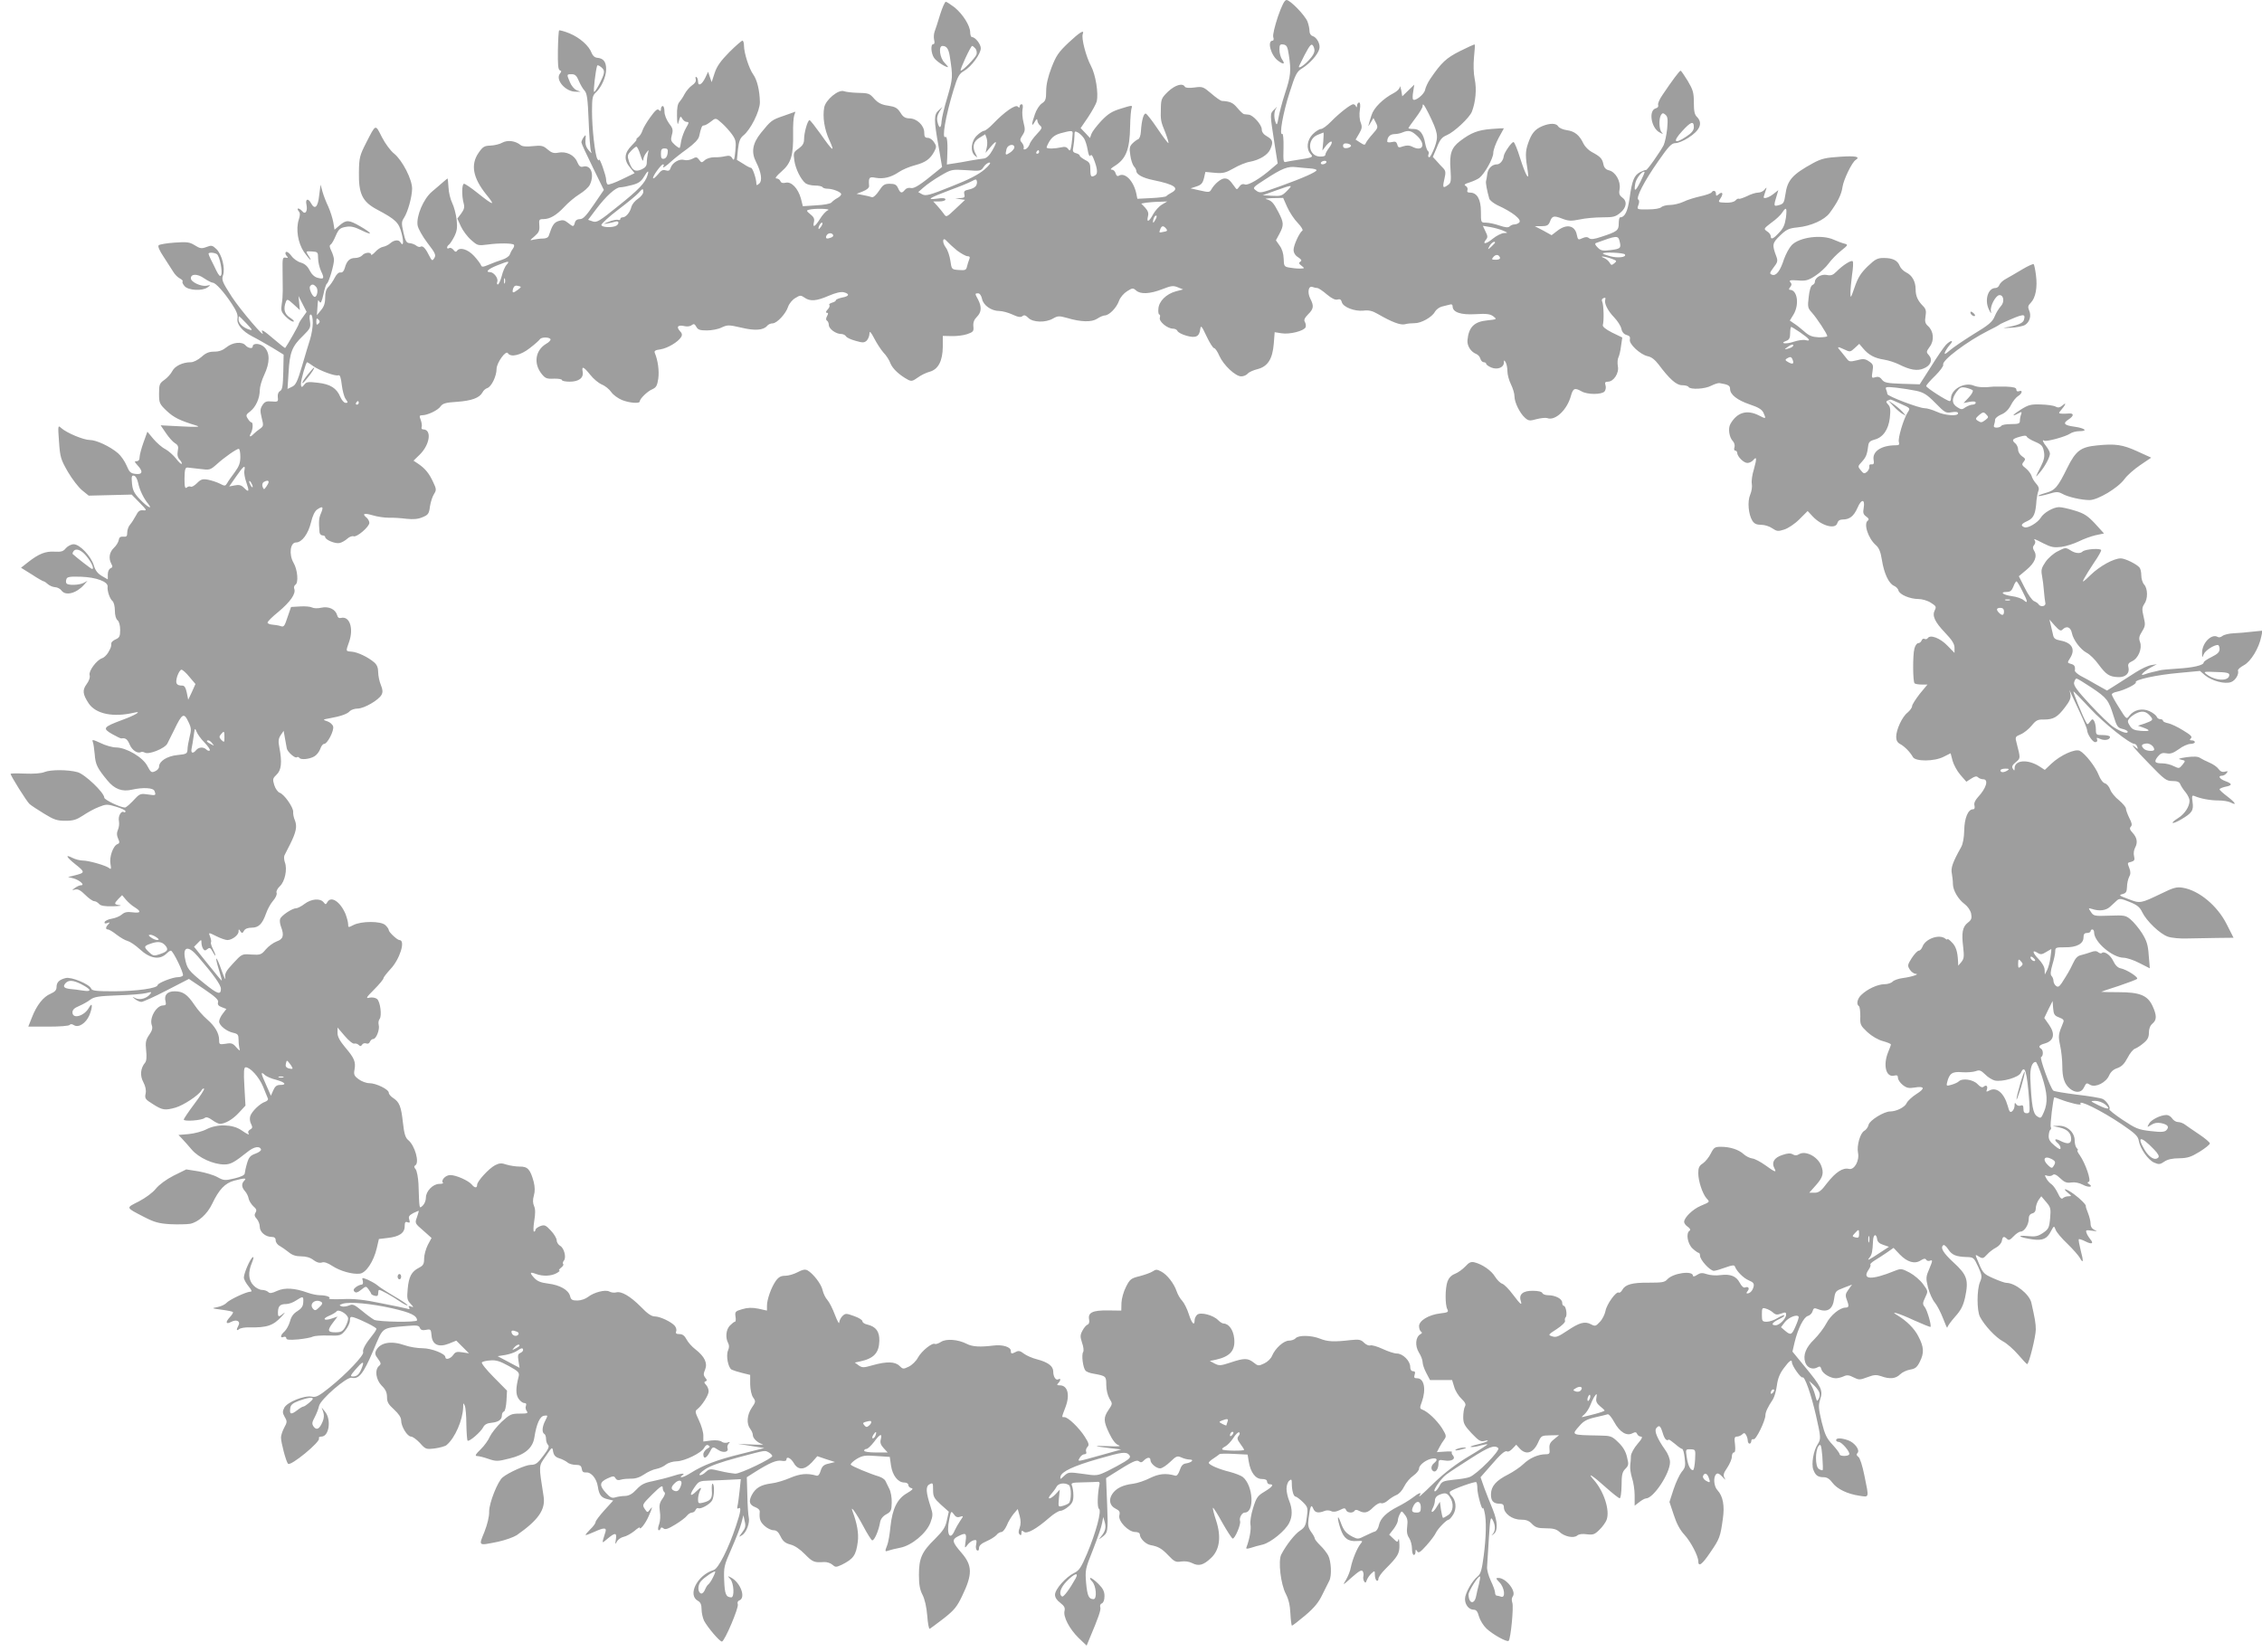 <?xml version="1.0" standalone="no"?>
<!DOCTYPE svg PUBLIC "-//W3C//DTD SVG 20010904//EN"
 "http://www.w3.org/TR/2001/REC-SVG-20010904/DTD/svg10.dtd">
<svg version="1.0" xmlns="http://www.w3.org/2000/svg"
 width="1280pt" height="935pt" viewBox="0 0 1280 935"
 preserveAspectRatio="xMidYMid meet">
<g transform="translate(0,935) scale(0.1,-0.1)"
fill="#9e9e9e" stroke="none">
<path d="M7231 9255 c-18 -55 -30 -104 -26 -115 4 -11 2 -20 -3 -20 -34 0 -10
-86 32 -115 30 -22 39 -18 22 7 -9 12 -16 38 -16 56 0 29 3 33 23 30 18 -3 23
-12 30 -58 14 -90 11 -121 -22 -220 -17 -52 -33 -115 -37 -140 -6 -35 -9 -40
-15 -25 -12 31 -10 67 4 85 6 9 1 5 -12 -9 -26 -27 -26 -18 3 -206 l16 -100
-33 -28 c-63 -56 -134 -98 -152 -91 -12 5 -23 1 -32 -12 -14 -19 -14 -19 -28
1 -27 38 -36 45 -56 45 -20 0 -57 -31 -75 -63 -9 -16 -15 -16 -63 -5 l-54 12
34 11 c27 9 35 19 42 47 l8 35 54 -5 c46 -4 61 0 107 26 29 17 71 34 93 37 52
10 99 38 113 70 18 40 15 54 -18 73 -20 11 -30 25 -30 40 0 26 -49 81 -74 83
-9 1 -20 2 -26 3 -5 0 -22 16 -38 35 -25 30 -40 37 -89 40 -6 1 -33 19 -59 42
-45 38 -49 40 -94 34 -30 -4 -50 -3 -55 4 -13 23 -55 10 -95 -27 -37 -36 -40
-43 -41 -93 -2 -71 -1 -75 26 -141 12 -32 20 -58 16 -58 -3 1 -31 37 -61 82
-30 45 -60 83 -66 85 -12 4 -24 -37 -28 -101 -1 -22 -8 -42 -16 -44 -7 -3 -21
-13 -32 -24 -16 -16 -18 -27 -12 -66 3 -26 13 -54 20 -63 8 -8 14 -20 14 -26
0 -20 36 -40 95 -52 122 -25 152 -46 103 -72 -13 -7 -25 -15 -28 -19 -3 -4
-41 -9 -85 -11 l-79 -4 -6 30 c-16 73 -65 122 -100 100 -7 -4 -14 2 -17 14 -3
12 -13 21 -22 21 -10 0 -5 7 14 19 67 41 88 94 90 226 1 50 5 97 9 106 6 14
-2 13 -59 -5 -53 -16 -75 -30 -114 -71 -26 -28 -51 -61 -55 -73 l-8 -23 -26
28 -27 28 43 63 c23 35 45 75 48 88 11 45 -6 152 -33 202 -27 50 -55 156 -46
179 11 28 -17 11 -81 -49 -57 -54 -70 -74 -96 -141 -20 -52 -30 -96 -30 -132
0 -47 -4 -57 -24 -70 -14 -9 -32 -37 -40 -62 -20 -57 -20 -76 -1 -43 10 17 14
20 15 9 0 -9 7 -22 15 -29 14 -12 12 -17 -18 -49 -19 -20 -38 -46 -41 -58 -4
-11 -14 -24 -22 -27 -10 -4 -14 -1 -11 6 2 7 -2 20 -10 30 -13 14 -12 20 3 43
15 23 16 33 6 71 -6 23 -9 57 -6 74 4 19 2 30 -5 30 -6 0 -11 -5 -11 -12 0 -9
-3 -9 -11 -1 -13 13 -76 -31 -139 -97 -21 -22 -44 -40 -51 -40 -7 0 -26 -12
-41 -27 -33 -31 -39 -92 -11 -114 15 -13 15 -12 5 8 -22 40 -15 72 20 93 l33
20 8 -22 c4 -12 5 -35 1 -52 l-7 -31 28 33 c36 43 41 35 11 -18 -16 -29 -33
-45 -48 -47 -13 -1 -48 -7 -78 -12 -30 -6 -72 -13 -93 -16 l-39 -6 2 38 c4 79
0 124 -10 118 -22 -14 0 116 46 267 23 76 32 91 60 107 41 24 94 96 94 128 0
23 -31 63 -50 63 -5 0 -10 12 -10 27 0 37 -41 102 -88 141 -23 17 -45 32 -50
32 -5 0 -20 -33 -32 -72 -12 -40 -26 -83 -31 -96 -5 -13 -6 -34 -3 -48 4 -14
2 -24 -5 -24 -16 0 -13 -52 5 -78 13 -19 63 -52 78 -52 3 0 -6 11 -19 25 -27
26 -36 95 -12 95 23 0 34 -15 41 -55 19 -121 18 -128 -13 -235 -18 -58 -32
-120 -33 -137 -2 -41 -14 -43 -23 -3 -5 21 -1 39 11 58 l17 27 -21 -19 c-28
-24 -28 -54 -1 -204 l20 -117 -28 -23 c-93 -77 -130 -101 -149 -96 -12 3 -26
-1 -33 -10 -18 -22 -26 -20 -39 9 -9 20 -19 25 -47 25 -30 0 -39 -6 -61 -40
-15 -23 -33 -39 -40 -36 -7 3 -29 8 -50 12 l-37 7 36 14 c23 9 36 21 35 31 -4
48 1 53 36 46 46 -8 87 2 132 32 20 14 61 31 92 39 60 16 86 35 109 78 13 25
13 31 -2 53 -8 13 -24 24 -35 24 -16 0 -20 7 -20 30 0 40 -42 80 -84 80 -24 1
-36 8 -51 33 -17 26 -29 33 -69 39 -37 5 -56 15 -77 37 -30 34 -31 34 -104 36
-27 1 -59 5 -70 9 -31 11 -103 -49 -111 -92 -10 -54 1 -124 29 -185 34 -74 20
-65 -49 34 -31 43 -59 79 -63 79 -11 0 -31 -71 -31 -108 0 -23 -8 -36 -31 -53
-29 -20 -30 -24 -24 -68 7 -47 36 -106 63 -128 9 -7 33 -13 53 -13 21 0 40 -4
43 -9 3 -5 16 -9 28 -9 31 0 78 -19 78 -31 0 -6 -10 -16 -22 -22 -13 -7 -27
-18 -33 -25 -6 -7 -43 -14 -86 -16 l-76 -5 -11 44 c-16 57 -54 97 -86 89 -16
-4 -26 -1 -30 9 -3 8 -13 15 -22 15 -11 0 -1 14 29 40 54 47 67 92 65 215 -1
44 2 90 6 101 l7 22 -65 -23 c-70 -24 -72 -26 -130 -97 -48 -60 -56 -109 -28
-164 30 -59 37 -107 18 -123 -13 -11 -16 -11 -16 0 0 27 -21 89 -30 89 -5 0
-25 10 -44 23 l-36 22 6 60 c5 46 12 63 30 78 41 32 94 138 94 188 -1 67 -16
128 -38 158 -23 32 -52 121 -52 163 0 15 -4 28 -9 28 -4 0 -38 -29 -74 -65
-49 -50 -70 -79 -83 -118 l-17 -52 -10 29 -10 30 -16 -34 c-19 -39 -41 -51
-41 -21 0 11 -4 22 -9 25 -5 4 -7 -2 -4 -12 3 -12 -4 -24 -21 -35 -14 -10 -33
-32 -42 -49 -9 -18 -23 -38 -30 -46 -9 -9 -14 -35 -13 -75 0 -34 3 -55 6 -47
2 8 7 22 9 30 5 13 7 12 15 -2 6 -10 17 -18 25 -18 14 0 13 -5 -4 -34 -11 -19
-23 -52 -27 -72 -3 -21 -7 -39 -9 -41 -2 -2 -15 6 -28 18 -22 20 -24 27 -16
56 8 28 5 38 -17 66 -14 20 -25 47 -25 65 0 18 -4 32 -10 32 -5 0 -10 -8 -10
-17 0 -13 -3 -14 -12 -5 -8 8 -20 -2 -48 -41 -21 -29 -41 -63 -45 -77 -4 -14
-15 -30 -24 -37 -9 -7 -13 -13 -9 -13 3 0 -9 -15 -28 -34 -42 -42 -45 -82 -8
-125 l25 -31 -72 -35 c-39 -19 -75 -32 -80 -29 -5 3 -9 15 -9 27 0 22 -38 130
-40 112 0 -5 -5 -3 -10 6 -13 23 -30 171 -30 270 0 75 3 88 21 105 32 29 59
89 59 132 0 42 -15 62 -50 65 -14 1 -26 11 -32 27 -15 41 -67 87 -125 111 -29
12 -56 19 -59 17 -3 -3 -6 -54 -7 -113 -1 -81 1 -109 11 -113 10 -3 10 -7 1
-18 -29 -35 32 -105 91 -103 l25 0 -23 9 c-13 6 -29 25 -37 45 -19 45 -19 45
10 45 19 0 28 -8 40 -37 9 -21 23 -46 33 -56 14 -16 18 -47 23 -171 3 -83 9
-160 13 -171 6 -16 4 -15 -13 5 -15 17 -20 35 -18 59 3 29 2 31 -10 15 -7 -10
-13 -23 -13 -30 0 -6 29 -69 64 -140 l63 -129 -56 -82 c-43 -63 -61 -83 -79
-83 -15 0 -26 -7 -29 -20 -7 -25 -9 -25 -39 -1 -20 16 -30 18 -54 10 -26 -9
-35 -24 -54 -81 -3 -12 -16 -18 -33 -18 -15 0 -39 -3 -53 -6 -24 -6 -24 -6 5
19 24 21 29 31 27 61 -3 33 -1 36 23 36 37 0 74 22 119 70 21 23 59 55 85 71
26 16 53 40 59 54 27 58 6 114 -38 102 -16 -4 -23 2 -34 27 -16 39 -62 61
-107 52 -24 -5 -38 -1 -60 18 -25 22 -36 24 -84 19 -35 -4 -60 -2 -69 6 -29
24 -73 30 -103 14 -15 -9 -46 -16 -68 -17 -34 -1 -43 -6 -67 -41 -46 -67 -32
-141 43 -235 56 -68 44 -66 -50 9 -35 28 -69 51 -75 51 -13 0 -14 -69 -2 -112
6 -20 2 -34 -14 -56 l-22 -29 20 -44 c11 -24 37 -59 58 -77 36 -32 39 -33 93
-26 64 9 140 8 149 -1 3 -3 1 -14 -6 -23 -7 -9 -15 -25 -18 -34 -4 -9 -23 -22
-43 -28 -20 -6 -54 -19 -75 -28 -33 -14 -40 -14 -44 -3 -3 8 -20 31 -39 52
-36 39 -83 53 -98 28 -5 -6 -11 -4 -19 7 -7 9 -18 14 -24 10 -7 -4 -12 -3 -12
3 0 5 5 13 10 16 6 4 19 24 30 45 16 32 19 51 14 97 -4 32 -15 74 -25 94 -10
20 -20 60 -21 88 -2 28 -4 51 -5 51 -1 0 -13 -9 -25 -20 -13 -11 -41 -36 -63
-54 -49 -41 -90 -139 -82 -191 3 -19 28 -63 56 -100 44 -57 49 -68 39 -85 -12
-19 -14 -17 -32 18 -20 40 -35 54 -48 45 -5 -2 -16 1 -24 8 -8 6 -24 12 -36
13 -18 1 -24 11 -35 60 -12 52 -11 62 3 83 22 34 45 117 46 164 1 53 -55 161
-101 199 -20 15 -51 57 -70 94 -38 75 -33 77 -90 -34 -35 -69 -39 -82 -40
-165 -2 -121 19 -166 101 -210 109 -58 125 -74 141 -137 13 -52 9 -76 -8 -48
-9 15 -36 12 -57 -7 -10 -9 -29 -18 -41 -20 -12 -2 -32 -15 -44 -29 -13 -14
-23 -20 -23 -15 0 16 -36 13 -50 -4 -7 -8 -25 -15 -40 -15 -31 0 -48 -16 -59
-57 -5 -18 -14 -27 -24 -25 -10 2 -23 -10 -33 -30 -9 -18 -25 -41 -35 -51 -13
-12 -19 -32 -19 -62 0 -32 -7 -51 -24 -71 l-23 -28 3 40 c1 21 3 41 4 44 0 3
4 -1 9 -9 6 -10 12 3 21 42 6 31 15 59 20 62 11 7 40 105 40 135 0 11 -7 34
-15 50 -10 20 -12 31 -4 36 6 3 19 26 29 50 16 37 24 44 56 50 29 5 48 1 91
-20 67 -33 60 -16 -10 24 -63 36 -77 37 -115 5 l-29 -25 -7 42 c-4 23 -17 63
-28 88 -12 25 -27 63 -33 85 l-11 40 -8 -62 c-7 -66 -25 -82 -46 -43 -16 30
-33 25 -26 -7 8 -38 -6 -60 -24 -38 -7 8 -17 15 -22 15 -6 0 -5 -6 2 -15 9
-10 9 -23 1 -47 -18 -55 -5 -133 29 -184 32 -45 53 -63 25 -20 -16 25 -16 25
19 23 34 -2 36 -4 36 -39 0 -21 8 -53 17 -73 20 -41 16 -47 -20 -37 -17 4 -34
20 -45 42 -12 24 -27 37 -50 44 -18 5 -42 22 -53 38 -11 15 -25 26 -30 22 -6
-3 -5 -12 2 -21 11 -12 10 -14 -5 -11 -17 3 -18 -5 -17 -72 0 -41 1 -93 1
-115 0 -22 -2 -57 -6 -78 -5 -33 -3 -42 22 -68 15 -16 35 -29 43 -29 9 0 2 9
-16 21 -34 21 -41 50 -25 92 7 16 11 14 43 -15 l36 -33 -4 40 -4 40 23 -45 23
-45 -22 -31 c-13 -17 -23 -34 -23 -39 0 -6 -63 -117 -76 -134 -2 -2 -29 20
-62 48 -58 50 -79 63 -67 39 23 -45 -124 127 -173 202 -54 84 -59 96 -50 122
14 39 -7 120 -38 149 -22 21 -28 22 -56 11 -27 -10 -36 -9 -66 10 -29 18 -44
20 -114 15 -44 -3 -85 -10 -90 -15 -6 -6 4 -30 29 -67 21 -32 45 -70 54 -84 8
-14 25 -31 37 -37 12 -6 19 -14 15 -17 -3 -4 2 -16 12 -27 22 -24 101 -28 130
-6 18 13 18 14 -6 9 -31 -6 -89 21 -89 42 0 26 37 27 75 0 21 -14 43 -25 49
-25 16 0 64 -53 108 -120 26 -39 35 -62 32 -80 -7 -34 26 -74 84 -104 26 -13
76 -42 112 -63 l65 -40 -2 -98 c-2 -79 -5 -100 -18 -108 -10 -5 -15 -19 -13
-35 3 -25 1 -27 -34 -24 -30 3 -40 -1 -53 -21 -13 -21 -14 -32 -4 -72 11 -43
10 -47 -9 -61 -12 -8 -28 -21 -36 -29 -20 -21 -29 -19 -16 4 12 23 13 61 2 61
-4 0 -13 9 -20 21 -12 18 -10 23 14 41 32 25 54 75 54 120 0 18 11 57 25 86
33 70 33 125 1 157 -23 23 -66 25 -66 4 0 -14 -26 -10 -40 6 -20 24 -74 18
-108 -10 -21 -17 -42 -25 -69 -25 -30 0 -48 -7 -73 -30 -20 -17 -45 -30 -60
-30 -46 0 -90 -21 -105 -50 -8 -16 -28 -38 -45 -50 -27 -19 -30 -26 -30 -77 0
-53 2 -59 43 -98 40 -38 75 -55 167 -83 27 -8 8 -10 -83 -5 l-118 6 30 -44
c16 -24 39 -50 51 -57 18 -11 21 -20 16 -44 -4 -22 -1 -37 11 -50 9 -10 14
-20 11 -23 -3 -3 -17 10 -32 30 -15 19 -42 43 -60 53 -19 9 -49 36 -68 58
l-34 41 -22 -61 c-12 -33 -22 -71 -22 -83 0 -15 -6 -23 -17 -23 -14 0 -13 -3
5 -23 33 -35 29 -54 -11 -49 -28 3 -35 10 -51 48 -10 24 -32 55 -48 69 -46 39
-123 75 -160 75 -35 0 -131 40 -162 68 -18 17 -19 15 -12 -78 6 -88 10 -100
50 -170 24 -41 60 -88 81 -105 l37 -30 122 3 121 3 45 -46 c41 -42 43 -45 20
-43 -19 2 -28 -4 -41 -30 -10 -18 -24 -41 -33 -51 -9 -10 -16 -30 -16 -44 0
-22 -4 -26 -22 -24 -17 1 -24 -4 -26 -19 -2 -12 -14 -32 -28 -45 -25 -24 -31
-58 -14 -90 9 -15 7 -21 -5 -25 -8 -4 -15 -18 -15 -35 l0 -28 -33 19 c-24 14
-38 32 -46 60 -16 53 -80 120 -114 120 -14 0 -33 -10 -44 -22 -15 -19 -26 -22
-65 -20 -51 3 -89 -12 -151 -61 l-38 -30 61 -38 c33 -22 64 -39 67 -39 4 0 14
-7 24 -16 9 -8 27 -16 40 -17 13 0 30 -9 37 -19 23 -32 84 -16 127 32 l20 23
-22 -12 c-26 -13 -90 -15 -97 -2 -4 5 -3 16 0 24 4 13 21 15 84 13 85 -3 152
-28 149 -56 -3 -24 12 -68 27 -81 8 -6 14 -30 14 -54 0 -26 6 -48 15 -55 9 -7
15 -29 15 -55 0 -35 -4 -44 -25 -53 -14 -6 -25 -16 -25 -22 0 -20 -2 -25 -18
-53 -9 -15 -24 -29 -34 -32 -31 -10 -77 -72 -71 -95 4 -13 -3 -33 -17 -52 -25
-34 -22 -57 12 -109 41 -60 139 -80 258 -52 47 11 7 -14 -70 -42 -107 -40
-111 -47 -56 -79 25 -14 49 -26 53 -25 23 4 34 -4 47 -35 13 -32 46 -53 64
-42 4 2 14 1 21 -3 21 -14 114 23 128 51 6 12 24 48 39 78 45 94 55 99 81 43
16 -33 16 -44 6 -83 -6 -25 -12 -57 -12 -71 -1 -24 -5 -27 -57 -32 -59 -6
-104 -35 -104 -66 0 -9 -10 -21 -23 -26 -20 -9 -24 -6 -43 30 -25 49 -118 104
-177 105 -20 0 -60 11 -88 25 -43 20 -50 21 -44 7 4 -9 8 -41 11 -71 4 -57 14
-78 72 -148 40 -49 83 -65 139 -52 62 14 120 11 127 -7 10 -26 8 -27 -37 -20
-36 6 -46 3 -65 -16 -35 -38 -58 -58 -65 -58 -26 0 -117 44 -117 56 0 28 -110
133 -151 144 -54 15 -152 15 -187 1 -18 -8 -61 -11 -111 -9 -45 2 -81 1 -81
-1 0 -12 92 -158 107 -171 10 -9 47 -33 83 -55 55 -34 73 -40 120 -40 45 0 63
6 100 30 25 17 65 39 89 48 40 16 47 17 97 2 30 -9 54 -20 54 -26 0 -6 -4 -8
-9 -5 -15 10 -34 -23 -28 -51 3 -15 0 -37 -6 -50 -7 -16 -7 -30 1 -48 10 -21
9 -27 -3 -32 -25 -9 -47 -73 -40 -112 5 -28 4 -33 -7 -24 -18 15 -116 43 -150
43 -16 0 -42 7 -58 15 -43 22 -36 6 15 -35 59 -47 59 -49 -10 -66 l-30 -7 31
-8 c35 -10 67 -39 42 -39 -8 0 -23 -7 -34 -15 -19 -14 -19 -14 2 -9 15 4 31
-5 56 -30 20 -20 43 -36 51 -36 8 0 20 -7 27 -15 9 -11 31 -15 79 -14 36 1 54
4 39 6 -33 5 -34 8 -8 36 l21 21 22 -26 c12 -14 34 -34 50 -43 38 -24 34 -34
-13 -28 -30 4 -45 1 -60 -12 -11 -10 -37 -21 -57 -24 -20 -3 -38 -12 -41 -19
-2 -8 2 -10 15 -6 15 6 16 4 6 -7 -16 -16 -17 -29 -2 -29 6 0 28 -13 48 -29
21 -16 49 -33 63 -36 14 -4 44 -24 68 -46 59 -55 114 -64 154 -24 8 8 18 15
23 15 12 0 75 -129 68 -141 -4 -5 -16 -9 -28 -9 -30 0 -114 -33 -115 -45 -2
-18 -115 -34 -243 -35 -106 0 -128 3 -133 15 -9 25 -112 68 -144 60 -37 -9
-52 -24 -52 -51 0 -17 -9 -27 -34 -38 -41 -17 -78 -64 -105 -133 l-21 -53 115
0 c63 0 116 4 120 10 4 6 13 5 24 -2 26 -16 68 12 87 57 19 47 18 79 -2 43
-26 -48 -94 -68 -94 -27 0 14 11 25 36 35 20 9 49 24 64 36 23 17 47 21 156
25 71 2 144 8 162 13 30 8 32 7 21 -7 -21 -24 -58 -34 -82 -22 -21 10 -21 10
-3 -5 11 -9 27 -16 36 -16 9 0 74 29 143 65 l126 65 85 -57 c65 -44 84 -62 80
-75 -4 -13 2 -21 21 -28 l26 -10 -20 -26 c-12 -15 -21 -35 -21 -45 0 -22 42
-56 80 -64 26 -6 30 -11 30 -40 0 -18 3 -42 6 -52 4 -12 -2 -9 -18 9 -20 24
-29 27 -61 21 -35 -5 -37 -4 -37 21 0 39 -24 79 -68 117 -22 19 -54 55 -71 81
-41 61 -66 78 -113 78 -42 0 -61 -22 -51 -58 4 -17 1 -22 -14 -22 -38 0 -79
-71 -64 -112 6 -16 2 -31 -15 -55 -19 -28 -22 -42 -17 -88 4 -35 2 -60 -6 -69
-26 -31 -30 -73 -10 -110 12 -23 17 -45 13 -65 -6 -27 -2 -33 42 -60 53 -34
68 -36 128 -19 44 13 130 69 145 96 5 9 12 14 16 11 3 -4 -22 -42 -55 -86 -33
-44 -60 -84 -60 -89 0 -12 102 -5 118 9 9 7 21 4 42 -11 16 -12 36 -22 44 -22
30 0 72 24 108 63 l37 40 -6 108 c-5 84 -3 109 7 109 26 0 75 -54 98 -108 13
-32 25 -62 28 -69 3 -6 -4 -14 -15 -18 -29 -9 -77 -55 -85 -82 -4 -12 -2 -32
5 -44 9 -18 8 -24 -5 -31 -9 -5 -14 -13 -11 -19 10 -15 -2 -11 -41 16 -49 33
-136 35 -196 4 -23 -12 -68 -24 -100 -27 l-58 -5 20 -21 c11 -12 36 -39 55
-62 39 -46 122 -84 184 -84 36 0 56 11 134 73 35 28 67 33 74 12 2 -6 -12 -17
-32 -24 -28 -10 -37 -20 -47 -54 -7 -23 -12 -49 -13 -57 0 -10 -20 -20 -58
-29 -55 -13 -61 -12 -96 7 -21 12 -69 26 -107 33 l-70 11 -71 -35 c-43 -22
-82 -51 -101 -74 -17 -22 -58 -52 -96 -72 -75 -38 -77 -33 29 -88 58 -30 84
-37 147 -41 42 -2 93 -1 113 2 47 9 98 55 126 114 38 80 72 116 123 130 60 16
74 16 58 0 -17 -17 -15 -38 5 -60 9 -10 18 -29 20 -41 2 -12 14 -31 26 -43 18
-15 21 -24 13 -36 -8 -13 -6 -22 7 -36 9 -10 17 -30 17 -45 0 -29 32 -57 67
-57 16 0 23 -6 23 -20 0 -10 10 -25 23 -31 12 -7 35 -23 50 -35 20 -17 41 -24
71 -24 29 0 52 -7 70 -21 17 -13 33 -18 47 -14 13 5 33 -2 59 -19 44 -29 114
-49 156 -44 35 4 78 68 96 144 l12 52 49 6 c66 7 97 28 97 66 0 23 4 28 16 23
13 -5 15 -2 10 15 -6 17 -1 24 23 37 17 8 31 14 31 12 0 -2 -5 -19 -11 -37
-12 -32 -11 -34 36 -74 l47 -42 -21 -39 c-11 -22 -21 -57 -21 -77 0 -32 -5
-40 -30 -53 -41 -21 -57 -50 -63 -120 -5 -52 -3 -63 16 -83 19 -20 19 -22 3
-16 -14 5 -17 4 -11 -5 5 -10 2 -12 -11 -7 -11 3 -77 17 -149 31 -96 20 -152
26 -217 23 -47 -2 -82 0 -76 3 13 8 -16 19 -52 19 -15 0 -46 6 -68 14 -75 27
-130 30 -173 11 -30 -14 -42 -16 -51 -7 -7 7 -23 12 -35 12 -13 0 -35 11 -48
25 -29 29 -33 74 -9 130 9 22 11 34 4 30 -15 -9 -50 -91 -50 -115 0 -10 12
-32 26 -49 18 -22 22 -31 11 -31 -23 0 -121 -46 -136 -64 -7 -8 -29 -19 -50
-23 -35 -7 -35 -7 23 -15 32 -4 61 -10 64 -13 3 -3 -5 -16 -18 -30 -26 -28
-22 -42 8 -26 30 16 54 4 42 -19 -14 -26 -12 -34 3 -22 7 6 33 11 58 10 100
-2 136 10 184 63 17 19 21 26 9 16 -28 -23 -32 -22 -31 11 2 32 13 42 47 42
14 0 39 9 55 20 40 26 43 25 41 -10 -1 -23 -10 -35 -33 -50 -22 -13 -35 -31
-42 -58 -6 -21 -20 -47 -31 -57 -24 -21 -26 -40 -5 -31 8 3 15 0 15 -7 0 -10
17 -11 68 -7 38 4 75 11 83 16 8 4 46 7 86 6 68 -2 72 -1 97 29 14 17 26 42
26 55 0 21 4 24 21 19 44 -14 129 -57 129 -65 0 -5 -10 -21 -23 -37 -39 -48
-57 -81 -52 -95 7 -17 -96 -125 -191 -201 -60 -48 -76 -56 -100 -51 -42 8
-137 -30 -155 -62 -11 -22 -11 -29 2 -53 15 -25 14 -30 -3 -61 -10 -19 -18
-44 -18 -55 0 -29 29 -138 40 -149 15 -15 186 126 175 144 -3 6 3 10 14 10 43
0 57 95 21 140 l-20 25 9 -25 c6 -18 5 -36 -4 -57 -17 -40 -33 -49 -50 -27
-11 16 -10 24 6 54 10 19 21 47 24 62 7 38 158 168 185 161 40 -10 66 22 121
151 60 141 43 129 192 142 57 5 68 3 73 -11 5 -12 14 -15 35 -11 26 5 28 3 31
-32 4 -52 40 -69 98 -46 l42 17 36 -36 36 -36 -38 6 c-31 5 -40 2 -52 -16 -15
-21 -44 -29 -44 -11 0 19 -79 50 -129 50 -28 0 -72 7 -98 16 -79 28 -140 17
-164 -27 -9 -17 -7 -27 10 -49 18 -24 18 -30 6 -40 -26 -22 -18 -78 15 -112
22 -21 30 -39 30 -65 0 -28 8 -41 40 -70 27 -25 40 -45 40 -62 0 -34 35 -91
56 -91 9 0 31 -16 50 -36 32 -36 35 -37 85 -31 28 4 58 12 66 19 47 39 92 141
94 215 0 25 1 26 9 8 5 -11 9 -59 9 -106 1 -47 4 -89 7 -92 9 -8 76 50 89 77
7 14 22 22 45 24 41 4 60 18 60 42 0 10 5 20 12 22 6 2 12 29 14 61 l3 57 -75
76 c-42 42 -72 80 -67 84 4 5 26 10 48 11 31 3 54 -4 103 -31 57 -31 62 -38
57 -60 -17 -65 -17 -101 -1 -125 9 -14 24 -25 32 -25 11 0 14 -5 10 -16 -4 -9
-1 -23 5 -30 9 -12 2 -14 -40 -14 -48 0 -56 -4 -103 -47 -28 -27 -57 -64 -66
-83 -8 -19 -31 -52 -52 -72 -29 -28 -34 -38 -21 -38 10 0 39 -7 64 -16 44 -15
53 -15 120 2 87 21 132 59 141 120 12 76 31 119 55 122 22 3 22 3 7 -27 -18
-34 -21 -67 -6 -76 6 -3 10 -16 10 -29 0 -12 5 -27 11 -33 9 -9 2 -24 -27 -62
-32 -43 -43 -51 -71 -51 -28 0 -125 -43 -159 -71 -28 -23 -76 -145 -76 -192 1
-30 -10 -73 -27 -117 -33 -81 -37 -78 78 -55 41 9 88 26 105 37 123 86 164
145 152 220 -28 180 -29 168 12 227 37 54 37 55 42 26 4 -21 13 -31 35 -38 17
-5 37 -16 46 -23 8 -8 30 -14 47 -14 24 0 31 -5 34 -22 2 -17 9 -22 24 -21 29
3 60 -34 67 -80 7 -48 20 -64 58 -72 l29 -7 -50 -55 c-27 -30 -50 -60 -50 -67
0 -7 -13 -25 -30 -41 -16 -16 -28 -30 -26 -32 1 -2 23 6 47 17 57 26 73 26 65
0 -22 -71 -23 -67 13 -37 42 35 52 34 46 -5 -5 -29 -4 -31 6 -12 6 12 24 24
39 27 15 3 41 18 59 32 17 15 31 24 31 20 0 -18 32 22 50 63 23 52 25 63 7 38
-13 -17 -14 -17 -29 5 -15 23 -13 26 43 82 47 46 59 54 59 38 0 -11 5 -23 10
-26 6 -4 2 -18 -11 -36 -17 -24 -20 -38 -15 -73 4 -23 2 -55 -4 -71 -6 -15 -8
-31 -4 -34 4 -3 9 0 11 7 4 9 8 10 18 2 9 -8 27 -2 66 22 30 18 60 41 67 51 7
9 20 17 28 17 8 0 17 7 20 15 4 8 10 12 15 10 13 -8 67 22 79 44 12 23 14 88
3 94 -5 3 -6 -14 -5 -37 4 -46 -6 -59 -50 -70 -25 -6 -28 -4 -28 19 0 15 5 35
10 46 14 25 5 24 -20 -1 -34 -34 -41 -22 -12 20 26 38 29 39 87 41 33 1 86 3
118 5 l59 3 -7 -67 c-4 -37 -9 -75 -12 -86 -3 -12 -1 -16 6 -12 17 11 13 -19
-14 -99 -43 -130 -100 -242 -126 -250 -93 -28 -151 -142 -89 -175 14 -8 20
-21 20 -48 0 -20 7 -49 14 -64 20 -38 88 -118 101 -118 15 0 97 193 90 211 -4
10 0 19 9 22 38 15 6 101 -47 129 -21 11 -21 10 -4 -9 20 -23 24 -103 5 -103
-30 1 -37 18 -40 95 -3 76 -1 85 41 180 24 55 50 120 56 145 l12 45 7 -34 c7
-26 4 -39 -14 -63 -21 -28 -21 -29 -1 -16 25 15 45 70 38 101 -3 12 -7 68 -8
125 l-3 102 47 30 c83 52 121 68 150 63 16 -3 27 -1 27 6 0 22 25 10 42 -19
24 -42 61 -40 102 4 l31 35 50 -17 50 -16 -36 -9 c-28 -6 -37 -15 -45 -40 -6
-21 -14 -31 -24 -28 -52 15 -92 11 -147 -12 -32 -14 -80 -29 -108 -32 -60 -8
-89 -25 -111 -66 -19 -37 -13 -56 21 -69 16 -6 26 -17 24 -27 -3 -39 2 -55 27
-78 15 -14 38 -25 51 -25 17 0 28 -10 40 -35 13 -27 26 -38 56 -46 24 -6 55
-27 82 -55 43 -44 53 -48 108 -44 16 1 37 -6 47 -15 17 -15 21 -15 52 -1 68
34 82 54 92 131 6 46 -4 104 -29 170 -17 44 20 -7 60 -82 22 -42 45 -78 50
-80 12 -4 37 54 45 101 3 19 15 35 35 46 27 15 30 22 31 66 1 27 -5 63 -14 79
-8 17 -18 37 -22 45 -4 8 -20 19 -36 24 -53 16 -154 58 -160 67 -2 4 12 19 33
32 34 20 47 22 113 17 l75 -5 7 -49 c8 -55 39 -96 75 -96 13 0 23 -6 23 -14 0
-8 8 -16 18 -18 12 -3 5 -10 -25 -28 -55 -31 -83 -87 -94 -188 -4 -43 -12 -90
-18 -105 -15 -38 -14 -40 7 -32 9 3 39 11 66 16 64 12 148 81 171 142 14 38
15 48 2 87 -28 86 -30 118 -7 130 19 10 20 8 20 -32 0 -37 5 -47 44 -83 l45
-40 -11 -49 c-8 -39 -21 -59 -67 -105 -75 -73 -91 -110 -91 -203 0 -55 5 -84
20 -113 13 -25 23 -70 27 -118 3 -43 9 -76 14 -75 4 2 39 28 78 58 59 46 76
66 105 127 60 124 59 173 -3 245 -53 61 -56 75 -21 93 45 23 51 20 44 -28 -6
-40 -5 -41 10 -21 8 12 24 24 35 27 17 4 19 1 15 -23 -4 -15 -1 -31 5 -34 7
-4 11 1 11 13 0 14 13 26 43 39 23 10 48 26 56 35 7 10 20 17 28 17 8 0 21 17
30 37 8 21 26 50 39 66 l23 27 11 -39 c7 -27 7 -47 0 -67 -7 -19 -8 -30 0 -38
7 -7 10 -4 10 8 0 15 3 16 14 7 17 -14 72 17 145 81 24 21 52 38 62 38 10 0
30 11 45 24 22 18 28 32 28 62 0 22 -4 47 -8 56 -7 16 -1 18 63 19 39 1 77 2
84 3 6 1 11 -5 9 -12 -12 -57 -14 -135 -3 -141 16 -10 -17 -133 -67 -252 -34
-80 -45 -97 -74 -111 -47 -23 -108 -92 -108 -123 0 -16 11 -32 30 -46 22 -17
28 -28 24 -45 -9 -33 28 -103 79 -153 l46 -44 16 39 c51 120 67 166 61 179 -3
9 1 18 9 21 9 4 15 19 15 41 0 26 -8 43 -34 69 -19 19 -39 34 -45 34 -6 0 -2
-9 9 -20 23 -23 29 -100 8 -100 -27 0 -35 18 -42 91 -6 74 -5 79 39 189 24 62
48 129 51 149 l7 36 8 -28 c9 -32 4 -53 -20 -82 -15 -19 -15 -19 4 -5 35 26
36 32 30 185 l-6 150 38 24 c109 69 135 82 148 71 9 -8 17 -7 28 5 19 19 37
20 37 2 0 -19 33 -47 55 -47 11 0 36 17 57 37 34 33 40 35 63 25 14 -7 36 -12
47 -12 28 0 11 -17 -21 -22 -17 -2 -27 -13 -35 -38 -8 -23 -17 -34 -26 -31
-53 15 -91 11 -141 -13 -29 -15 -73 -30 -98 -33 -58 -7 -96 -26 -117 -58 -22
-33 -14 -67 19 -83 22 -11 26 -18 21 -38 -8 -32 51 -94 90 -94 16 0 26 -6 26
-14 0 -22 33 -55 60 -60 44 -8 64 -19 102 -59 33 -35 42 -39 72 -34 20 3 45 0
62 -9 37 -19 64 -12 107 29 49 46 59 120 28 214 -12 36 -20 68 -17 70 2 2 26
-35 52 -83 27 -48 54 -89 59 -91 12 -4 49 82 42 99 -6 18 11 48 27 48 56 0 48
152 -11 201 -10 8 -43 21 -73 29 -62 15 -120 40 -120 52 0 4 12 15 28 25 15
10 29 20 32 23 3 4 40 4 83 2 l77 -4 6 -38 c10 -62 38 -100 74 -100 20 0 30
-5 30 -15 0 -8 7 -15 15 -15 26 0 16 -14 -30 -42 -39 -23 -46 -34 -64 -92 -12
-37 -18 -79 -15 -94 5 -25 -5 -82 -22 -127 -5 -11 0 -12 23 -5 15 5 46 14 69
19 46 12 127 78 149 122 19 36 19 80 0 126 -8 19 -15 50 -15 68 0 18 7 38 15
45 13 11 15 8 15 -16 0 -40 10 -74 22 -74 5 0 23 -14 40 -30 29 -29 30 -34 23
-86 -6 -47 -11 -58 -38 -76 -30 -19 -79 -82 -107 -136 -18 -36 -3 -167 26
-222 16 -31 24 -65 26 -112 2 -38 6 -68 9 -68 3 0 37 26 75 58 52 44 76 74 97
118 16 32 33 67 39 78 15 28 11 110 -6 143 -8 15 -28 41 -45 57 -17 17 -31 34
-31 39 0 5 -9 22 -21 38 -16 23 -19 38 -14 76 9 70 15 83 26 56 9 -24 29 -28
64 -14 11 5 28 4 38 -1 12 -6 27 -4 48 6 26 13 31 13 36 0 6 -16 39 -19 48 -4
4 7 12 7 25 0 31 -16 50 -12 81 20 18 17 36 27 45 23 8 -3 25 4 37 15 12 11
34 25 48 31 16 6 34 26 45 49 11 22 34 49 52 61 17 12 32 30 32 40 0 21 43 53
77 57 26 3 30 -8 8 -26 -18 -15 -20 -36 -4 -46 14 -8 29 14 29 44 0 20 4 22
33 17 40 -7 66 7 49 28 -7 7 -9 16 -6 20 3 3 -15 4 -40 2 l-45 -3 14 27 c7 14
20 35 28 45 13 18 11 24 -14 65 -29 44 -79 92 -111 104 -14 5 -15 10 -2 44 25
71 13 133 -27 133 -16 0 -19 4 -14 20 5 14 2 20 -9 20 -10 0 -16 9 -16 25 0
33 -42 75 -75 75 -15 0 -51 12 -81 26 -30 14 -61 23 -70 20 -8 -3 -24 4 -35
15 -18 18 -29 20 -77 15 -93 -11 -130 -9 -172 8 -50 20 -123 21 -139 2 -6 -7
-23 -13 -37 -13 -30 0 -77 -43 -95 -84 -6 -17 -26 -36 -45 -45 -32 -15 -35
-15 -60 5 -33 26 -54 26 -131 0 -55 -18 -64 -19 -89 -6 l-28 15 34 7 c81 18
111 52 104 120 -5 49 -30 84 -61 85 -7 0 -20 9 -30 19 -27 28 -98 47 -118 31
-8 -7 -15 -21 -15 -31 0 -36 -16 -19 -33 34 -9 29 -26 63 -37 75 -12 12 -26
37 -32 55 -15 44 -54 94 -87 111 -24 13 -31 13 -48 1 -10 -7 -43 -19 -73 -27
-50 -12 -56 -17 -78 -60 -14 -27 -25 -67 -26 -91 l-1 -44 -76 1 c-86 1 -114
-12 -106 -52 3 -14 -1 -26 -10 -29 -7 -3 -20 -18 -28 -34 -13 -24 -13 -34 -2
-68 8 -22 11 -45 6 -53 -10 -15 -1 -87 13 -104 5 -7 25 -15 46 -18 71 -13 72
-14 72 -64 0 -28 8 -59 18 -77 18 -29 18 -30 -5 -64 -30 -44 -29 -64 4 -133
19 -39 36 -61 53 -67 17 -6 -2 -8 -60 -5 -89 3 -85 0 15 -12 l60 -7 -100 -28
c-158 -44 -148 -43 -135 -19 6 11 18 20 26 20 10 0 14 6 10 15 -3 8 1 20 8 27
10 10 8 21 -16 58 -32 50 -94 110 -115 110 -16 0 -17 -5 6 56 27 70 13 124
-32 124 -16 0 -18 3 -9 12 15 15 16 31 1 22 -14 -8 -29 14 -29 44 0 31 -30 53
-91 69 -28 7 -62 22 -76 33 -19 15 -30 17 -43 10 -25 -13 -30 -13 -30 5 0 23
-49 37 -100 30 -72 -9 -118 -7 -150 10 -49 25 -115 30 -145 11 -14 -9 -29 -14
-34 -12 -15 10 -75 -39 -96 -76 -10 -20 -34 -43 -52 -52 -31 -15 -34 -15 -53
4 -25 25 -73 26 -151 4 -52 -15 -60 -15 -80 -1 l-22 16 29 6 c79 17 108 48
110 117 1 53 -19 80 -68 92 -16 3 -28 12 -28 19 0 7 -21 20 -47 29 -44 16 -49
16 -65 1 -10 -9 -18 -26 -19 -37 0 -12 -11 8 -24 42 -13 35 -32 73 -43 85 -11
12 -23 37 -27 55 -7 35 -54 95 -86 113 -14 7 -28 4 -56 -11 -21 -11 -52 -20
-70 -20 -24 0 -37 -7 -53 -29 -26 -37 -50 -105 -50 -141 l0 -27 -49 11 c-36 7
-61 6 -91 -3 -39 -11 -42 -15 -38 -42 3 -16 1 -29 -3 -29 -5 0 -17 -10 -29
-22 -22 -23 -26 -68 -10 -98 7 -13 7 -26 0 -42 -13 -29 0 -98 20 -109 8 -4 35
-13 60 -19 l45 -11 0 -53 c1 -31 7 -61 17 -75 15 -21 15 -25 -8 -58 -27 -40
-31 -90 -9 -119 8 -10 15 -26 15 -35 0 -19 27 -45 55 -52 11 -3 -16 -4 -60 -2
l-80 4 75 -12 75 -12 -131 -33 c-135 -33 -214 -63 -284 -107 -22 -14 -45 -25
-52 -25 -9 0 -8 3 2 10 23 15 -4 13 -59 -5 -25 -8 -73 -20 -106 -27 -47 -9
-67 -19 -93 -47 -23 -25 -42 -36 -65 -37 -17 0 -42 -4 -55 -8 -18 -6 -29 -1
-52 24 -40 43 -38 62 7 83 33 15 38 15 46 1 6 -10 16 -13 30 -8 12 4 38 6 58
6 24 -1 49 7 74 24 20 14 51 28 69 31 17 3 42 14 55 25 13 10 40 18 60 18 45
1 142 48 156 77 8 14 16 19 24 13 11 -6 9 -10 -8 -19 -11 -7 -21 -21 -21 -31
0 -29 17 -24 35 10 18 35 18 35 50 14 27 -18 60 -12 52 10 -3 7 0 19 6 26 10
10 8 12 -7 6 -10 -3 -25 -1 -32 5 -9 7 -33 10 -59 7 l-45 -6 0 34 c0 19 -11
57 -25 86 -21 44 -23 53 -10 62 27 21 65 80 65 102 0 13 -7 29 -15 37 -11 12
-12 16 -2 20 9 3 9 7 -2 20 -11 14 -11 23 -1 46 15 37 -3 74 -54 114 -20 15
-43 41 -51 57 -11 21 -23 30 -40 30 -18 0 -23 4 -19 15 4 8 0 22 -7 31 -19 23
-84 54 -114 54 -18 0 -42 16 -78 54 -60 60 -110 90 -140 82 -11 -3 -29 -1 -39
5 -23 12 -86 -4 -121 -31 -14 -11 -40 -20 -60 -20 -29 0 -36 4 -41 25 -9 35
-58 63 -125 71 -40 5 -61 13 -78 32 -28 30 -25 36 11 22 38 -14 86 -12 116 5
14 8 21 15 15 15 -5 0 -1 7 9 15 11 8 17 18 13 21 -4 4 -2 13 4 20 15 18 1 72
-22 84 -10 6 -19 20 -19 31 0 11 -15 36 -33 55 -29 31 -36 34 -60 25 -15 -6
-27 -15 -27 -21 0 -5 -4 -10 -8 -10 -5 0 -4 27 1 60 7 42 7 68 -1 85 -7 16 -8
35 -1 59 7 24 6 49 -1 78 -19 70 -34 87 -79 86 -21 0 -55 5 -74 11 -29 10 -41
9 -65 -3 -35 -18 -102 -91 -102 -111 0 -20 -14 -19 -31 2 -19 22 -88 53 -121
53 -27 0 -55 -30 -41 -44 3 -3 -6 -6 -21 -6 -36 0 -76 -41 -76 -78 0 -16 -8
-36 -18 -45 -20 -18 -19 -26 -24 124 -2 36 -9 73 -16 82 -9 10 -10 17 -2 22
25 15 -2 112 -40 143 -16 13 -23 36 -30 99 -10 92 -20 116 -55 139 -14 9 -25
22 -25 30 0 19 -72 54 -110 54 -17 0 -44 10 -60 22 -26 19 -29 27 -24 54 8 45
-1 66 -52 126 -31 37 -44 61 -44 82 l0 31 41 -48 c23 -27 47 -46 54 -43 7 2
18 -1 24 -7 9 -9 14 -9 20 1 4 7 15 10 23 7 9 -4 18 0 21 9 4 9 12 16 19 16
17 0 38 54 31 80 -3 11 -1 26 5 33 14 18 4 100 -15 114 -9 7 -28 10 -42 7 -23
-6 -19 1 26 46 29 29 53 58 53 64 0 5 18 28 39 51 53 55 88 165 51 165 -12 0
-60 45 -60 56 0 6 -9 19 -20 29 -25 23 -135 23 -180 0 -29 -15 -30 -15 -30 5
0 11 -7 37 -15 58 -30 70 -82 104 -103 66 -8 -14 -10 -14 -21 0 -20 24 -70 19
-107 -9 -18 -14 -40 -25 -48 -25 -23 0 -85 -42 -91 -61 -3 -9 -1 -28 5 -43 19
-50 13 -71 -25 -84 -18 -7 -46 -27 -61 -45 -25 -30 -31 -32 -81 -29 -54 4 -54
4 -104 -50 -42 -45 -48 -58 -44 -83 3 -16 -7 3 -21 43 -31 88 -42 90 -15 3 10
-33 18 -61 16 -61 -2 0 -38 43 -80 96 l-77 96 21 21 c20 21 21 21 21 2 0 -11
4 -26 9 -34 8 -12 12 -12 25 -2 12 10 17 8 30 -16 20 -37 20 -21 0 18 -8 17
-13 33 -10 36 2 3 1 16 -4 29 -11 29 -13 29 38 4 22 -11 49 -20 59 -20 26 0
63 28 63 48 0 15 2 15 10 2 9 -13 12 -13 21 3 6 11 22 17 43 17 39 0 60 20 81
79 8 24 26 57 40 73 15 17 24 37 20 46 -3 8 5 24 19 37 28 26 43 96 28 135 -5
14 -6 32 -2 40 4 8 19 38 33 65 33 67 39 98 26 132 -7 15 -11 37 -10 48 2 25
-51 101 -77 109 -10 4 -24 23 -30 43 -10 33 -9 38 13 59 27 25 32 70 16 153
-7 35 -6 50 7 70 l17 25 8 -45 c4 -24 9 -49 10 -55 4 -19 45 -56 56 -50 5 4
12 2 15 -3 8 -12 56 -8 84 8 13 7 28 26 34 42 5 16 15 29 22 29 19 0 58 77 51
99 -3 11 -18 24 -33 29 -27 9 -27 10 13 17 63 11 102 25 115 41 7 7 27 14 44
14 36 0 119 48 135 78 8 15 7 29 -4 56 -8 19 -15 52 -15 72 0 25 -7 42 -22 55
-36 31 -94 58 -127 61 -36 3 -35 0 -15 57 26 76 2 146 -46 134 -11 -3 -19 2
-22 15 -9 34 -48 52 -89 43 -21 -5 -43 -4 -53 1 -9 5 -39 8 -68 6 l-51 -3 -20
-58 c-17 -52 -21 -57 -40 -50 -12 4 -33 7 -46 8 -14 1 -26 6 -27 11 -2 5 26
33 62 62 67 56 100 103 89 130 -3 8 0 19 7 23 18 12 12 85 -11 124 -27 47 -19
115 14 115 33 0 69 48 85 114 8 35 21 63 34 72 32 22 38 17 23 -19 -13 -29
-14 -48 -9 -109 1 -10 9 -18 17 -18 8 0 15 -4 15 -9 0 -16 58 -40 82 -34 13 3
32 14 44 25 11 10 27 16 35 13 18 -7 89 54 89 76 0 9 -7 22 -15 29 -28 23 -15
28 33 14 26 -8 67 -14 92 -14 25 1 70 -2 100 -6 39 -4 66 -2 91 9 32 13 37 20
42 61 4 25 14 57 23 70 14 23 14 28 -5 68 -23 50 -46 77 -84 103 l-27 18 34
33 c59 57 71 144 20 144 -7 0 -11 6 -8 13 3 8 0 26 -5 40 -9 23 -8 27 8 27 30
0 89 28 104 50 12 17 29 22 93 26 83 6 127 22 144 53 5 11 18 22 28 25 23 8
52 67 52 109 1 35 53 107 64 88 16 -25 74 -11 124 29 28 21 53 44 57 50 8 13
52 13 60 1 3 -5 -8 -18 -25 -27 -61 -37 -72 -111 -25 -170 20 -25 29 -29 69
-27 25 1 46 -3 46 -8 0 -5 20 -9 44 -9 52 0 80 22 73 57 -6 33 5 29 43 -18 18
-23 47 -47 65 -55 19 -7 43 -27 54 -43 11 -16 39 -36 61 -45 43 -17 100 -21
100 -8 0 15 44 58 71 69 22 10 28 20 34 60 6 44 -2 103 -19 144 -6 13 1 18 32
22 41 7 98 41 116 69 8 13 6 22 -8 36 -21 24 -8 35 29 26 14 -3 31 -1 39 6 12
9 17 7 26 -9 9 -17 20 -21 60 -21 27 0 65 7 84 17 33 15 40 15 110 -1 78 -19
126 -15 147 10 6 8 20 14 31 14 24 0 75 54 88 95 6 17 24 39 40 48 27 17 32
17 52 3 32 -23 68 -20 137 10 40 17 69 24 86 20 35 -9 31 -23 -10 -30 -19 -4
-35 -11 -35 -15 0 -5 -10 -11 -22 -14 -12 -4 -19 -9 -15 -13 4 -4 0 -16 -10
-26 -10 -11 -12 -18 -4 -18 8 0 9 -5 1 -19 -7 -13 -7 -22 0 -26 5 -3 10 -14
10 -24 0 -22 40 -51 69 -51 11 0 24 -6 28 -13 4 -8 29 -19 55 -26 41 -12 49
-11 63 2 8 9 15 26 15 39 1 17 7 11 27 -27 14 -27 37 -63 52 -80 16 -16 34
-44 40 -62 13 -31 51 -66 99 -92 19 -10 27 -8 55 12 17 13 48 28 67 33 49 13
74 61 75 141 l0 62 50 -1 c28 -1 67 4 88 11 34 12 38 16 35 44 -2 22 4 38 20
54 26 26 28 56 7 97 -19 35 -19 36 0 36 9 0 18 -13 22 -31 7 -37 53 -69 98
-69 17 0 50 -9 74 -20 32 -15 47 -17 57 -9 9 8 18 5 33 -10 26 -26 97 -28 139
-4 28 16 35 16 79 4 80 -24 140 -25 171 -5 15 10 35 19 45 19 25 2 65 43 79
82 7 20 27 43 46 55 30 19 34 19 51 4 25 -22 77 -20 147 7 51 20 63 22 89 11
l30 -12 -42 -11 c-54 -15 -95 -56 -98 -98 -2 -18 1 -33 5 -33 5 0 6 -8 3 -19
-5 -21 43 -61 75 -61 11 0 22 -6 25 -13 3 -8 26 -20 51 -27 53 -15 73 -5 78
38 3 23 8 18 35 -40 18 -38 37 -68 43 -68 6 0 20 -20 30 -44 24 -53 91 -116
124 -116 13 0 29 7 36 15 7 9 32 20 56 26 58 15 85 57 92 145 l5 64 38 -6 c46
-8 128 13 137 34 3 8 1 21 -4 30 -7 11 -2 22 18 43 32 31 34 48 12 90 -17 35
-10 73 13 65 8 -3 20 -6 27 -6 7 0 31 -16 54 -36 29 -24 48 -33 61 -29 13 4
20 0 24 -15 7 -28 72 -53 122 -48 29 4 51 -1 80 -18 83 -48 130 -65 155 -59
14 4 38 6 54 6 37 -1 100 34 116 65 7 12 24 25 39 29 14 3 34 8 44 11 11 4 17
0 17 -10 0 -33 46 -49 129 -44 63 4 83 1 101 -12 22 -17 21 -17 -33 -23 -75
-7 -106 -38 -113 -112 -3 -32 19 -66 49 -78 11 -4 21 -16 24 -27 3 -11 12 -20
19 -20 8 0 14 -4 14 -9 0 -5 13 -14 29 -21 34 -14 71 0 71 28 0 15 2 15 10 2
5 -8 10 -31 10 -50 0 -20 9 -53 20 -75 11 -22 20 -52 20 -68 0 -34 30 -95 59
-121 20 -18 27 -19 66 -8 24 6 51 9 60 6 45 -18 114 47 135 128 12 41 21 45
60 23 33 -19 114 -19 130 0 6 8 9 23 5 35 -5 15 -2 20 14 20 32 0 64 49 56 87
-3 18 -2 41 3 50 5 10 12 39 15 65 l7 48 -58 28 c-37 19 -55 34 -52 43 7 22 5
112 -3 130 -5 11 -3 18 7 22 9 4 13 1 10 -7 -8 -21 13 -64 50 -102 19 -20 38
-49 41 -65 4 -19 15 -31 30 -35 16 -4 21 -11 18 -25 -7 -25 59 -86 101 -95 21
-4 41 -20 61 -46 62 -83 101 -118 133 -118 17 0 34 -4 37 -10 10 -16 93 -12
128 7 18 9 39 16 47 15 49 -8 60 -14 60 -33 0 -32 41 -64 112 -88 48 -16 68
-28 77 -47 16 -36 15 -36 -26 -15 -68 34 -123 18 -161 -48 -15 -26 -7 -77 15
-99 7 -8 11 -23 8 -33 -4 -11 -2 -19 4 -19 6 0 11 -6 11 -12 1 -22 37 -58 58
-58 11 0 25 7 32 15 21 25 22 11 5 -50 -10 -31 -15 -69 -12 -83 3 -15 -1 -43
-9 -61 -17 -40 -10 -112 12 -148 11 -17 24 -23 50 -23 20 0 48 -9 63 -20 25
-17 33 -18 67 -7 22 7 59 31 86 58 l47 47 28 -30 c50 -54 130 -76 140 -38 4
13 14 20 30 20 40 0 63 19 84 66 22 52 44 51 35 -1 -5 -27 -2 -36 14 -48 14
-9 17 -17 11 -22 -28 -16 0 -102 44 -140 17 -15 27 -37 34 -83 12 -77 39 -134
68 -147 12 -5 24 -17 26 -27 6 -23 65 -48 113 -48 20 0 52 -9 70 -21 29 -18
32 -23 23 -41 -17 -32 -2 -66 57 -128 40 -42 54 -64 54 -86 l0 -29 -40 41
c-41 43 -97 64 -111 43 -4 -6 -12 -8 -18 -5 -6 4 -14 0 -17 -8 -3 -9 -12 -16
-20 -16 -7 0 -17 -14 -21 -31 -10 -36 -9 -187 1 -196 4 -4 22 -7 40 -7 l33 0
-44 -53 c-23 -30 -43 -61 -43 -69 0 -9 -12 -25 -26 -37 -30 -23 -64 -96 -64
-137 0 -20 7 -33 23 -41 24 -13 56 -45 72 -74 15 -25 120 -25 173 2 l40 20 11
-42 c6 -22 25 -58 44 -80 l34 -39 28 18 c20 13 30 15 38 7 6 -6 19 -11 29 -11
33 0 18 -51 -30 -102 -16 -18 -23 -34 -19 -47 3 -14 0 -21 -9 -21 -27 0 -48
-50 -49 -119 -1 -41 -7 -77 -18 -96 -48 -86 -59 -118 -52 -149 3 -17 6 -43 6
-59 0 -35 30 -87 67 -114 17 -13 32 -35 36 -53 5 -26 2 -36 -18 -51 -31 -24
-37 -58 -27 -138 6 -54 5 -66 -10 -85 l-18 -21 -1 25 c-3 56 -12 85 -36 108
-13 14 -24 21 -24 17 0 -4 -6 -3 -12 3 -34 27 -112 0 -129 -45 -5 -13 -14 -23
-21 -23 -7 0 -25 -19 -40 -42 -24 -38 -25 -43 -11 -65 8 -13 23 -23 32 -24 28
-1 -19 -17 -71 -24 -25 -3 -52 -13 -58 -20 -7 -8 -28 -15 -47 -15 -37 0 -96
-27 -130 -60 -23 -21 -30 -54 -14 -64 5 -3 8 -29 8 -57 -2 -48 1 -53 40 -90
25 -23 61 -44 88 -51 25 -7 45 -15 45 -19 0 -4 -7 -23 -15 -42 -31 -75 -13
-147 35 -134 15 4 20 0 20 -13 0 -10 12 -28 27 -40 21 -17 35 -20 65 -15 59
10 64 -4 13 -36 -25 -16 -50 -39 -56 -52 -10 -23 -58 -47 -93 -47 -35 0 -116
-50 -122 -75 -3 -14 -15 -30 -25 -35 -23 -13 -43 -84 -35 -124 9 -45 -21 -99
-52 -91 -34 8 -74 -18 -122 -79 -34 -46 -48 -56 -72 -56 l-30 0 39 44 c39 44
45 68 28 111 -21 51 -89 85 -125 63 -12 -8 -23 -8 -35 -1 -13 8 -30 7 -61 -4
-45 -15 -61 -42 -43 -75 14 -26 3 -22 -52 18 -27 19 -60 37 -74 38 -14 2 -36
13 -49 25 -27 25 -76 41 -128 41 -34 0 -40 -4 -57 -38 -11 -22 -31 -46 -45
-56 -21 -13 -26 -25 -26 -55 0 -45 24 -117 47 -143 19 -21 21 -19 -35 -43 -44
-19 -92 -66 -92 -90 0 -8 9 -20 21 -28 13 -9 16 -17 10 -22 -22 -13 -12 -73
16 -100 15 -14 31 -25 35 -25 5 0 8 -8 8 -17 1 -24 56 -84 78 -85 9 0 39 9 66
19 36 13 50 15 53 6 10 -27 48 -66 79 -79 26 -11 31 -18 27 -36 -6 -23 -20
-38 -37 -38 -5 0 -3 6 3 13 13 16 5 28 -14 21 -8 -4 -20 7 -30 26 -20 38 -52
51 -109 44 -25 -4 -59 -1 -77 5 -26 9 -37 8 -56 -4 -12 -9 -23 -11 -23 -5 0
31 -112 16 -145 -20 -15 -17 -30 -19 -104 -19 -95 1 -134 -10 -151 -41 -6 -11
-15 -18 -20 -15 -14 9 -68 -65 -75 -104 -4 -20 -18 -48 -32 -62 -23 -25 -27
-26 -51 -13 -35 18 -65 9 -135 -38 -48 -32 -62 -38 -83 -31 -25 8 -25 9 26 42
29 19 49 39 46 46 -2 7 -1 16 4 21 10 11 1 64 -11 64 -5 0 -9 8 -9 18 0 22
-39 42 -80 42 -15 0 -30 6 -32 12 -3 8 -24 13 -54 13 -54 1 -80 -19 -69 -55
10 -32 0 -24 -44 34 -22 30 -49 57 -60 61 -11 3 -29 21 -41 40 -21 35 -72 70
-116 81 -20 5 -31 0 -52 -23 -15 -16 -41 -35 -59 -42 -21 -8 -35 -24 -42 -43
-14 -39 -14 -133 -1 -157 8 -16 4 -19 -41 -24 -65 -8 -119 -41 -119 -72 0 -13
5 -27 11 -31 8 -5 7 -9 -4 -15 -27 -16 -31 -65 -8 -103 12 -18 21 -43 21 -54
0 -12 9 -40 21 -62 l21 -40 62 0 63 0 12 -39 c6 -22 25 -52 41 -67 22 -21 27
-32 19 -45 -5 -10 -9 -36 -9 -59 0 -35 7 -48 47 -91 40 -42 51 -49 72 -44 14
4 23 4 19 0 -3 -4 -30 -13 -60 -20 -29 -7 -44 -13 -33 -14 11 -1 36 3 54 9 19
5 36 8 38 6 2 -1 -45 -32 -104 -67 -71 -42 -136 -92 -193 -146 -83 -81 -98
-93 -85 -73 11 18 -7 11 -43 -17 -20 -15 -57 -37 -83 -50 -63 -32 -98 -66
-106 -104 -3 -17 -13 -33 -22 -36 -9 -2 -34 -14 -57 -25 -37 -19 -42 -19 -70
-5 -38 20 -51 35 -68 83 -20 54 -20 19 0 -39 18 -53 43 -72 93 -68 33 2 34 1
20 -16 -19 -23 -46 -88 -55 -133 -3 -19 -16 -51 -27 -70 -21 -34 -20 -34 32
13 40 35 56 45 62 35 5 -7 6 -20 4 -28 -2 -8 -1 -21 4 -29 7 -11 10 -9 15 6 4
11 15 28 26 38 19 18 20 17 20 -8 0 -14 5 -29 10 -32 6 -3 10 1 10 10 0 9 17
33 38 54 73 73 82 89 81 139 -1 26 -3 39 -6 29 -4 -16 -7 -16 -28 5 l-24 23
25 32 c13 17 24 39 24 48 0 9 5 25 11 36 10 20 11 20 29 -4 14 -18 17 -33 13
-65 -4 -29 -1 -49 11 -66 9 -14 16 -41 16 -61 0 -19 5 -35 10 -35 6 0 10 8 10
18 0 14 2 15 10 2 7 -11 17 -5 52 34 24 27 48 59 53 71 11 24 61 75 73 75 4 0
16 14 26 30 20 34 15 80 -11 106 -9 8 -12 19 -7 23 15 14 142 59 148 53 3 -3
6 -19 6 -36 0 -31 27 -129 31 -111 1 6 5 -3 9 -20 12 -47 10 -141 -4 -249 -10
-77 -17 -103 -33 -116 -33 -26 -73 -97 -73 -129 0 -34 23 -61 50 -61 14 0 22
-11 29 -38 6 -21 25 -52 43 -69 35 -33 116 -78 125 -69 12 12 29 192 21 215
-5 14 -4 28 2 36 23 28 -37 105 -81 105 -16 0 -15 -3 6 -25 29 -29 36 -91 9
-81 -9 3 -20 6 -25 6 -5 0 -9 8 -9 18 0 9 -11 39 -24 66 -13 28 -23 63 -21 80
1 17 6 89 10 160 7 113 10 125 21 105 17 -31 17 -61 2 -79 -11 -12 -10 -12 5
-1 24 19 22 70 -6 139 -13 31 -34 85 -47 119 l-22 63 50 57 c65 76 89 96 101
89 5 -4 19 4 30 16 l21 22 20 -22 c36 -39 77 -25 104 35 17 38 19 39 68 40
l50 1 -28 -23 c-23 -18 -28 -30 -26 -54 3 -27 0 -31 -21 -31 -42 0 -91 -21
-127 -56 -19 -18 -58 -44 -85 -58 -68 -34 -97 -66 -98 -111 -1 -39 13 -55 51
-55 15 0 22 -6 22 -20 0 -35 47 -70 95 -70 31 0 47 -6 64 -24 19 -20 33 -25
78 -25 42 0 60 -5 77 -20 28 -27 81 -38 101 -21 9 8 30 11 55 7 35 -4 44 -1
71 26 17 16 35 42 40 55 21 54 -16 165 -74 229 -40 45 -4 22 66 -41 40 -36 77
-65 82 -65 6 -1 10 30 11 72 0 60 4 77 21 94 19 19 20 26 10 66 -7 32 -22 58
-49 84 -37 36 -42 38 -111 39 -159 3 -156 2 -108 56 22 26 43 37 88 47 32 7
63 15 70 17 6 3 23 -17 38 -45 31 -56 70 -80 103 -62 16 8 21 7 26 -4 3 -8 13
-15 21 -15 12 0 7 -12 -19 -42 -20 -23 -36 -53 -37 -67 0 -14 -2 -39 -4 -55
-2 -16 3 -47 10 -70 8 -23 15 -67 15 -99 l0 -58 26 20 c15 12 32 21 38 21 42
0 136 141 136 205 0 19 -11 48 -28 71 -44 62 -62 106 -50 121 17 21 24 15 37
-27 10 -34 22 -47 34 -37 2 1 18 -10 36 -25 18 -16 36 -28 40 -28 5 0 11 -23
14 -51 6 -45 3 -56 -17 -79 -12 -15 -33 -60 -46 -99 l-23 -71 24 -72 c16 -50
35 -86 61 -114 35 -38 78 -120 78 -149 0 -35 22 -19 67 48 54 78 58 90 72 191
11 74 1 129 -30 162 -21 22 -25 74 -8 91 8 8 18 4 36 -15 16 -18 20 -20 12 -7
-9 17 -7 27 15 59 14 21 26 49 26 62 0 13 5 24 11 24 8 0 10 15 7 45 -5 37 -3
45 11 45 9 0 23 6 29 12 10 10 15 10 22 -2 5 -8 10 -23 10 -32 0 -10 5 -18 10
-18 6 0 10 7 10 15 0 8 6 12 13 10 13 -6 67 105 67 136 0 17 13 46 42 89 9 14
19 50 23 80 5 39 17 68 39 97 31 42 46 53 46 33 0 -19 51 -91 60 -85 12 8 48
-93 76 -215 28 -123 29 -134 10 -163 -24 -36 -37 -112 -25 -144 12 -33 26 -43
60 -43 17 0 33 -10 48 -31 27 -36 85 -64 154 -74 55 -8 54 -16 27 115 -11 55
-25 99 -34 105 -11 8 -12 15 -5 22 16 16 -16 59 -53 72 -39 14 -68 14 -68 1 0
-5 6 -10 14 -10 18 0 68 -59 60 -71 -7 -12 -54 -11 -54 1 0 6 -18 30 -40 54
-34 36 -44 58 -62 130 -18 77 -19 92 -8 127 17 50 7 71 -89 187 l-68 83 12 52
c19 79 52 144 76 150 11 3 23 15 26 27 4 15 10 19 22 14 60 -25 92 -7 100 57
6 41 9 44 54 61 l47 18 -20 -28 c-17 -23 -19 -33 -10 -56 14 -37 13 -46 -6
-46 -33 0 -85 -43 -109 -89 -13 -25 -44 -66 -69 -91 -47 -45 -64 -89 -51 -129
9 -30 40 -44 66 -31 17 10 21 8 26 -10 6 -23 50 -50 82 -50 11 0 31 5 44 11
19 9 31 7 56 -6 30 -15 35 -15 78 1 37 14 50 15 77 6 49 -18 83 -15 108 10 12
12 38 24 57 27 29 5 39 13 55 45 25 50 23 83 -8 142 -22 45 -68 90 -120 121
-48 28 12 10 95 -29 49 -22 91 -39 93 -37 7 7 -19 96 -33 113 -12 15 -12 22 3
53 17 36 17 36 -12 76 -16 22 -50 51 -76 65 -44 23 -49 24 -84 10 -132 -54
-189 -51 -147 8 8 12 12 24 9 27 -3 3 7 13 23 23 15 9 46 29 68 44 l40 28 36
-38 c42 -43 84 -55 118 -33 17 11 25 12 31 4 3 -7 14 -9 23 -5 14 5 13 -2 -5
-45 -20 -46 -21 -54 -8 -107 8 -31 25 -70 39 -86 13 -16 34 -57 47 -91 13 -34
23 -57 23 -50 1 7 20 34 44 61 34 38 46 62 57 110 21 99 11 127 -65 197 -60
55 -78 86 -57 99 4 2 17 -9 27 -25 21 -32 44 -41 105 -43 37 -1 40 -3 64 -55
22 -49 23 -56 10 -87 -18 -43 -18 -161 0 -196 26 -50 89 -117 130 -139 23 -12
61 -46 86 -75 25 -29 48 -54 51 -54 10 0 49 156 49 196 0 34 -5 62 -25 151
-11 49 -92 113 -142 113 -9 0 -42 12 -74 26 -59 27 -58 26 -97 122 -4 12 -1
12 17 0 20 -12 25 -10 45 12 12 14 36 32 52 40 16 9 30 25 32 38 4 25 12 28
30 10 9 -9 17 -5 36 15 14 15 32 27 40 27 21 0 46 39 46 71 0 18 6 28 20 32
13 3 20 14 20 29 0 13 7 33 15 46 l16 22 28 -33 c25 -29 27 -37 22 -92 -5 -54
-9 -61 -41 -83 -29 -19 -43 -22 -90 -17 -65 6 -40 -9 32 -19 57 -8 82 3 104
47 17 31 17 31 26 8 4 -13 34 -49 67 -80 32 -31 63 -67 70 -79 20 -37 22 -21
5 42 -8 32 -13 60 -11 63 3 2 19 -3 37 -12 37 -19 50 -13 28 12 -8 10 -18 26
-21 36 -6 16 -2 17 31 12 30 -4 33 -3 15 4 -15 7 -23 19 -23 36 0 14 -7 41
-15 61 -8 19 -13 36 -12 38 4 6 -29 40 -67 68 -44 32 -71 38 -35 8 23 -19 23
-19 4 -20 -12 0 -26 -5 -32 -11 -7 -7 -16 1 -28 28 -10 21 -26 44 -36 51 -11
7 -24 22 -30 34 -10 18 -9 20 6 14 10 -3 23 -2 30 4 9 8 21 3 43 -18 24 -23
37 -28 63 -24 20 3 45 -2 66 -13 31 -17 62 -13 34 4 -10 7 -11 9 -1 13 15 5
-19 104 -51 150 -11 15 -17 28 -13 28 5 0 3 5 -4 12 -7 7 -12 26 -12 44 0 45
-42 84 -89 83 l-36 -1 40 -9 c44 -10 65 -31 65 -66 0 -27 -21 -30 -62 -9 -30
16 -38 7 -13 -14 8 -7 15 -19 15 -27 0 -11 -10 -6 -34 14 -26 21 -34 35 -33
56 1 16 5 31 9 33 5 3 6 10 3 15 -6 9 14 169 20 169 2 0 16 -5 32 -11 54 -21
123 -37 117 -27 -19 30 116 -36 233 -115 76 -52 92 -67 96 -94 8 -44 53 -109
88 -123 25 -11 33 -10 56 6 19 13 47 19 85 19 47 1 66 7 115 37 32 20 58 41
58 47 0 6 -27 29 -60 51 -33 22 -69 47 -80 55 -10 8 -28 15 -40 15 -11 0 -26
9 -33 20 -7 11 -21 20 -32 20 -34 0 -88 -27 -100 -50 -11 -21 -11 -21 13 -6
16 11 34 14 56 10 38 -8 48 -21 30 -40 -11 -11 -30 -12 -90 -5 -69 8 -83 14
-157 63 -45 30 -79 57 -76 61 9 8 -14 45 -36 57 -11 6 -77 17 -147 25 -70 9
-131 19 -134 23 -18 17 -79 187 -69 190 13 5 13 39 0 47 -18 11 -11 21 22 30
50 15 59 53 24 104 l-28 40 23 48 24 48 3 -40 c3 -35 7 -43 34 -53 24 -9 29
-15 23 -29 -28 -68 -29 -73 -17 -131 7 -32 12 -84 12 -114 0 -67 12 -103 43
-129 30 -25 64 -24 78 4 16 31 15 30 38 17 30 -16 89 14 106 54 9 20 24 34 46
41 25 9 40 24 58 58 13 26 32 49 42 52 11 4 33 18 49 32 23 19 30 33 30 59 0
22 7 40 20 51 25 21 25 46 1 99 -28 61 -72 79 -193 79 -54 0 -98 1 -98 2 0 1
44 16 98 33 53 18 101 36 105 40 10 9 -58 53 -93 60 -16 3 -31 18 -42 42 -16
34 -52 58 -65 44 -4 -3 -12 -1 -20 5 -9 8 -21 8 -40 1 -16 -6 -41 -13 -56 -17
-20 -4 -33 -17 -47 -48 -20 -42 -28 -55 -63 -110 -15 -22 -22 -25 -33 -16 -8
6 -14 19 -14 28 0 9 -5 22 -11 28 -7 7 -6 26 5 64 9 29 16 63 16 75 0 22 4 23
55 23 66 -1 105 20 105 56 0 18 5 25 20 25 11 0 20 5 20 10 0 6 5 10 10 10 6
0 10 -8 10 -17 0 -54 104 -142 166 -143 17 0 58 -13 90 -30 32 -16 59 -30 59
-30 0 0 -2 33 -6 74 -4 60 -12 83 -38 125 -18 28 -47 63 -64 77 -28 24 -36 25
-120 22 -85 -3 -90 -2 -105 21 -16 23 -15 23 6 17 42 -14 79 -9 103 13 13 12
31 28 39 36 13 11 23 10 70 -9 43 -17 59 -30 72 -58 24 -50 101 -124 146 -139
20 -7 71 -12 112 -10 41 1 116 2 167 3 l92 1 -39 77 c-53 105 -157 191 -248
206 -35 6 -53 1 -124 -34 -115 -55 -118 -56 -184 -30 -52 19 -56 22 -34 28 20
5 25 12 26 40 0 19 6 45 12 57 9 15 9 30 2 48 -13 34 -13 32 11 38 17 5 20 11
15 32 -4 14 -1 35 6 48 16 29 11 57 -15 85 -15 16 -18 25 -9 34 8 8 6 21 -9
49 -10 21 -19 45 -19 53 0 8 -18 29 -39 47 -22 17 -45 45 -50 61 -6 16 -19 32
-30 35 -11 3 -26 23 -35 47 -18 46 -75 120 -107 137 -26 13 -109 -24 -161 -73
l-37 -35 -31 20 c-66 42 -140 36 -140 -11 0 -15 -2 -15 -10 -2 -7 11 -3 20 16
36 28 23 28 21 6 107 -10 36 -9 38 22 51 18 7 46 30 62 49 25 31 35 36 70 35
53 0 76 12 119 69 27 35 35 54 31 73 l-5 25 11 -25 c6 -14 29 -62 50 -107 21
-45 38 -87 38 -93 0 -23 31 -70 46 -70 10 0 14 6 11 15 -5 12 -2 12 18 3 25
-11 55 -5 55 12 0 5 -18 10 -40 10 -38 0 -40 1 -40 33 0 17 -5 39 -10 47 -8
13 -11 12 -23 -4 -14 -19 -15 -19 -26 3 -18 33 -71 164 -68 168 2 1 44 -42 94
-96 79 -85 225 -201 252 -201 5 0 12 -7 15 -16 5 -14 4 -15 -9 -4 -39 32 -7
-7 78 -94 85 -88 96 -96 130 -96 27 0 39 -5 44 -17 4 -10 17 -31 30 -46 13
-16 23 -37 23 -48 0 -34 -28 -76 -65 -99 -51 -32 -35 -38 18 -7 61 36 71 50
64 98 -5 35 -3 40 11 34 35 -15 89 -25 135 -25 27 0 57 -5 69 -11 38 -20 28
-2 -16 32 -25 19 -46 37 -46 42 0 4 14 10 30 14 43 8 44 17 4 32 -34 12 -46
31 -20 31 7 0 19 6 25 14 10 12 8 13 -9 9 -14 -4 -26 1 -35 14 -8 12 -31 28
-52 37 -21 9 -45 21 -54 27 -11 8 -35 9 -75 4 -46 -7 -53 -10 -32 -14 26 -6
26 -6 8 -29 -18 -22 -20 -22 -49 -8 -17 9 -46 16 -65 16 -44 0 -49 9 -25 39
15 18 26 22 48 18 22 -5 39 1 70 23 22 17 52 30 66 30 14 0 25 5 25 10 0 6 -8
10 -17 10 -13 0 -14 3 -5 12 9 9 -2 19 -45 45 -30 19 -69 37 -84 40 -16 3 -29
9 -29 14 0 5 -7 9 -15 9 -9 0 -18 6 -21 14 -3 8 -21 22 -40 31 -41 19 -88 9
-115 -26 -15 -21 -17 -20 -57 45 -23 36 -42 70 -42 76 0 5 12 12 28 15 43 9
114 44 108 54 -9 14 119 42 246 53 l117 11 29 -25 c39 -32 112 -51 147 -38 25
9 46 45 39 65 -2 6 13 19 33 30 40 21 86 97 99 163 l7 33 -59 -6 c-33 -4 -80
-8 -106 -9 -25 -1 -53 -8 -62 -15 -8 -7 -20 -10 -26 -6 -35 22 -91 -35 -89
-92 0 -26 1 -27 9 -6 8 21 57 53 80 53 5 0 10 -10 10 -23 0 -17 -11 -28 -45
-45 -25 -12 -45 -26 -45 -31 0 -16 -61 -30 -150 -35 -47 -3 -92 -7 -100 -10
-8 -2 -27 -7 -42 -10 -14 -3 -34 -9 -44 -13 -30 -11 -6 15 34 38 l37 20 -32
-5 c-18 -3 -57 -21 -88 -41 -30 -19 -79 -50 -108 -69 l-54 -34 -59 33 c-32 19
-74 42 -92 51 -17 10 -31 23 -31 28 3 25 -2 34 -23 39 -20 6 -20 7 -5 31 33
50 13 89 -54 101 -30 6 -38 12 -42 35 -4 15 -9 40 -13 56 l-7 28 31 -35 c25
-27 33 -32 43 -22 23 23 46 15 53 -19 8 -40 49 -94 85 -113 16 -8 46 -37 66
-65 43 -58 61 -70 111 -72 42 -2 67 22 58 57 -4 16 1 24 21 33 35 16 58 72 45
108 -8 21 -6 33 11 60 19 31 20 39 9 84 -10 42 -9 52 4 72 21 29 20 87 -1 110
-9 10 -16 33 -16 51 0 17 -4 38 -10 45 -15 19 -82 52 -106 52 -40 0 -118 -43
-170 -93 -44 -43 -51 -47 -38 -22 9 17 34 57 56 90 23 33 41 65 41 71 0 13
-89 7 -105 -7 -14 -14 -43 -11 -71 8 -24 15 -28 15 -68 -6 -24 -11 -56 -39
-71 -61 -23 -34 -26 -46 -20 -77 4 -21 9 -60 11 -88 2 -27 6 -58 8 -67 5 -20
-28 -26 -39 -7 -4 6 -15 13 -25 17 -10 4 -34 37 -52 74 l-34 67 43 36 c47 39
63 77 44 107 -9 15 -9 23 -1 33 7 8 9 19 5 25 -9 14 -7 13 50 -16 42 -21 58
-24 100 -19 28 4 71 18 98 31 26 13 69 29 95 35 l48 10 -50 55 c-42 45 -62 58
-114 74 -35 11 -76 20 -90 20 -32 0 -87 -31 -104 -60 -18 -29 -73 -61 -92 -54
-24 9 -20 19 18 36 35 17 45 40 50 118 2 19 7 43 11 53 5 12 1 25 -13 40 -11
12 -23 32 -26 44 -4 12 -19 32 -33 43 -22 17 -24 22 -12 36 12 15 11 19 -9 32
-12 8 -22 25 -22 37 0 12 -7 28 -15 35 -23 19 -19 26 23 38 26 8 38 8 41 1 2
-6 23 -19 47 -29 37 -16 44 -24 50 -56 5 -28 1 -47 -17 -83 -34 -67 -35 -69
-7 -36 30 35 58 88 58 108 0 8 -9 26 -20 40 -21 26 -26 42 -12 33 12 -7 122
23 146 40 11 8 35 14 54 14 49 0 30 17 -28 25 -60 8 -69 19 -35 41 31 20 32
36 3 34 -13 -1 -32 -2 -42 -1 -17 1 -18 3 -4 19 27 31 33 49 11 29 -17 -14
-26 -16 -41 -8 -11 6 -48 11 -83 12 -57 2 -71 -2 -114 -29 -48 -30 -56 -44
-13 -21 18 10 20 9 15 -6 -4 -9 -7 -25 -7 -36 0 -16 -7 -19 -49 -19 -28 0 -53
-4 -56 -10 -3 -5 -15 -10 -27 -10 -14 0 -18 5 -14 16 3 9 6 22 6 30 0 7 15 20
34 28 23 9 42 28 55 53 10 21 29 44 40 51 24 14 29 37 6 28 -9 -3 -15 0 -15 9
0 11 -14 15 -57 17 -32 0 -65 0 -73 0 -53 -6 -88 -4 -112 6 -52 21 -128 -21
-128 -73 0 -8 -3 -15 -7 -15 -15 0 -133 76 -133 85 0 6 23 32 51 59 27 27 48
55 45 62 -9 24 135 132 254 192 30 15 57 29 60 32 3 3 16 10 30 16 112 50 123
51 113 14 -5 -19 -36 -32 -108 -44 -16 -2 -3 -3 31 -1 33 1 71 9 83 16 27 17
37 53 23 83 -8 19 -6 27 10 43 27 28 38 87 29 155 -4 32 -10 60 -13 63 -3 3
-32 -10 -64 -29 -32 -20 -74 -43 -91 -53 -18 -9 -35 -25 -39 -35 -3 -10 -13
-18 -23 -18 -41 0 -62 -67 -37 -120 12 -25 15 -28 12 -11 -6 29 28 91 49 91
24 0 29 -40 7 -63 -11 -12 -27 -38 -35 -58 -12 -30 -34 -49 -119 -100 -56 -35
-118 -77 -136 -93 -24 -21 -31 -24 -26 -10 4 11 16 29 27 42 27 29 6 29 -22 0
-12 -13 -50 -68 -84 -123 l-64 -100 -99 3 c-86 3 -101 6 -115 24 -11 15 -22
18 -38 13 -20 -6 -21 -4 -15 33 6 36 3 42 -20 57 -22 15 -33 16 -69 6 -36 -9
-44 -8 -55 7 -7 9 -22 27 -32 40 -28 31 -25 34 15 15 34 -16 35 -16 60 7 l26
24 22 -26 c31 -37 65 -55 117 -63 25 -4 63 -16 85 -27 64 -32 104 -39 141 -23
40 16 52 49 29 75 -16 17 -15 20 5 48 27 36 22 88 -10 117 -16 14 -19 26 -14
55 5 30 2 42 -14 58 -30 30 -42 57 -42 94 0 45 -20 80 -53 96 -16 8 -32 24
-37 37 -12 31 -39 45 -90 45 -36 0 -48 -6 -91 -47 -39 -38 -55 -63 -74 -118
-21 -61 -24 -66 -24 -35 0 19 4 66 9 103 6 38 8 73 4 78 -6 10 -56 -21 -93
-59 -19 -19 -30 -23 -54 -18 -31 6 -67 -15 -67 -39 0 -7 -6 -15 -14 -18 -9 -4
-17 -29 -21 -67 -7 -57 -5 -64 17 -88 29 -32 88 -122 88 -134 0 -4 -21 -7 -47
-7 -38 2 -55 8 -83 33 -19 17 -46 38 -59 46 l-23 16 21 34 c34 57 22 140 -21
140 -6 0 -6 6 2 15 9 11 10 19 1 28 -9 11 -1 13 42 10 45 -4 59 0 99 26 26 17
60 48 75 69 15 21 47 54 71 73 40 32 41 34 20 40 -13 3 -40 13 -60 22 -69 32
-197 15 -240 -31 -14 -15 -33 -51 -43 -79 -21 -66 -44 -96 -67 -88 -16 6 -15
10 8 41 23 29 25 38 16 62 -25 67 -24 76 21 119 36 35 50 41 98 46 75 7 153
42 182 81 46 62 67 105 73 147 6 42 54 142 75 154 28 18 0 24 -88 18 -82 -5
-107 -11 -153 -36 -117 -64 -146 -96 -157 -178 -7 -47 -11 -53 -37 -60 -30 -8
-31 -7 -10 61 l7 24 -28 -22 c-25 -20 -55 -29 -55 -18 0 3 5 17 10 33 9 25 8
26 -4 11 -7 -10 -24 -18 -37 -18 -14 0 -42 -9 -63 -20 -22 -10 -42 -17 -46
-15 -4 3 -13 -2 -19 -9 -8 -9 -29 -14 -56 -13 -44 2 -44 2 -29 25 18 27 11 41
-11 22 -12 -10 -15 -10 -15 4 0 17 -15 22 -25 7 -3 -5 -31 -15 -63 -22 -31 -7
-75 -20 -96 -31 -22 -10 -56 -18 -76 -18 -20 0 -42 -6 -49 -12 -7 -8 -38 -13
-75 -13 -64 -1 -64 0 -55 24 6 16 6 27 0 31 -16 9 32 103 112 217 59 85 76
103 98 103 14 0 46 13 71 29 68 43 85 84 51 119 -14 13 -18 33 -18 82 0 57 -5
72 -35 123 -19 31 -37 57 -40 57 -6 0 -48 -56 -103 -138 -16 -23 -27 -48 -24
-56 3 -8 -2 -16 -13 -19 -43 -11 -27 -112 22 -137 19 -10 21 -10 11 1 -15 15
-17 77 -4 98 8 12 12 13 25 2 13 -11 15 -26 10 -80 -4 -36 -13 -78 -20 -93
-20 -38 -94 -144 -100 -140 -2 1 -17 -4 -33 -12 -34 -18 -46 -47 -60 -150 -11
-73 -26 -105 -53 -106 -5 0 -8 -16 -8 -35 0 -39 -9 -46 -98 -75 -41 -14 -60
-16 -70 -8 -9 8 -20 8 -38 0 -23 -11 -25 -10 -31 18 -10 54 -57 65 -109 25
l-34 -26 -47 26 -48 25 38 0 c30 0 39 5 47 24 13 35 22 37 69 19 36 -14 51
-15 100 -5 31 7 89 12 128 12 62 0 75 3 102 26 36 30 40 66 10 87 -16 12 -19
22 -14 48 7 43 -23 96 -60 105 -18 4 -28 15 -32 35 -6 31 -17 43 -66 69 -17 9
-38 30 -46 46 -23 49 -50 71 -93 77 -23 3 -45 13 -50 21 -11 20 -48 20 -91 2
-42 -18 -61 -41 -81 -100 -15 -46 -15 -69 0 -161 8 -55 -15 -11 -44 80 -15 49
-32 90 -37 91 -10 3 -55 -62 -56 -81 -2 -22 -21 -45 -37 -45 -29 0 -52 -23
-56 -55 -2 -16 -5 -34 -7 -40 -3 -9 6 -56 18 -98 2 -10 24 -27 46 -38 86 -39
140 -82 124 -98 -6 -6 -18 -11 -27 -11 -9 0 -21 -5 -27 -11 -8 -8 -24 -7 -59
5 -26 9 -60 16 -76 16 -28 0 -28 1 -28 63 0 69 -22 107 -61 107 -15 0 -19 5
-15 15 3 8 -2 18 -10 23 -12 6 -6 11 23 20 21 7 45 18 54 25 30 23 79 111 79
141 0 17 14 55 30 85 17 30 30 55 30 55 0 1 -33 -1 -72 -4 -75 -6 -114 -21
-177 -69 -48 -37 -60 -72 -53 -160 4 -64 3 -76 -13 -87 -30 -22 -33 -17 -22
31 9 38 8 48 -6 63 -9 9 -26 27 -37 40 l-22 24 23 54 c17 44 29 58 56 69 42
18 128 98 142 133 21 55 28 127 16 184 -7 34 -8 84 -4 125 4 37 6 69 4 71 -2
2 -39 -15 -83 -37 -78 -39 -106 -65 -169 -158 -13 -19 -26 -47 -29 -62 -5 -25
-56 -66 -68 -54 -3 4 -3 24 1 45 l6 39 -34 -33 -34 -33 -6 35 c-4 19 -7 27 -8
18 0 -10 -16 -25 -33 -34 -62 -32 -115 -85 -127 -126 -7 -22 -15 -47 -17 -57
-3 -9 2 -3 11 13 l17 28 14 -27 c13 -26 12 -29 -20 -65 -18 -20 -35 -43 -38
-51 -4 -11 -10 -10 -31 4 l-26 17 20 34 c16 28 18 38 9 62 -7 16 -9 48 -5 72
4 27 2 42 -4 42 -6 0 -11 -8 -12 -17 0 -11 -3 -13 -6 -5 -2 6 -9 12 -15 12
-15 0 -79 -50 -125 -97 -23 -24 -49 -43 -58 -43 -9 0 -30 -13 -46 -29 -33 -33
-39 -83 -13 -112 17 -19 15 -20 -81 -35 -22 -3 -48 -8 -57 -10 -16 -5 -17 4
-15 79 1 49 -2 83 -7 79 -19 -11 4 119 41 233 34 107 41 120 74 140 41 26 85
75 94 106 9 26 -12 67 -37 75 -11 3 -18 15 -18 29 0 13 -5 36 -11 52 -13 35
-98 123 -119 123 -11 0 -26 -29 -49 -95z m207 -186 c2 -16 -9 -36 -33 -61 -32
-34 -63 -51 -53 -30 46 95 63 122 72 119 6 -2 12 -14 14 -28z m-1918 6 c6 -8
9 -22 6 -33 -7 -20 -83 -98 -90 -91 -5 5 57 139 65 139 4 0 12 -7 19 -15z
m-2106 -118 c8 -12 4 -30 -17 -72 -15 -30 -30 -55 -35 -55 -6 0 8 120 17 148
2 8 25 -6 35 -21z m4670 -249 c53 -108 57 -129 34 -192 -12 -31 -25 -56 -30
-56 -6 0 -8 7 -5 15 4 8 2 17 -2 20 -5 2 -12 22 -16 42 -10 57 -31 83 -65 83
-17 0 -30 2 -30 5 0 2 18 28 40 57 22 29 40 59 40 66 0 21 7 13 34 -40z
m-3998 -56 c17 -15 42 -43 56 -62 22 -31 24 -42 19 -95 -5 -50 -8 -57 -17 -41
-9 15 -18 17 -40 12 -16 -4 -44 -7 -63 -6 -19 0 -42 -7 -52 -16 -18 -16 -20
-16 -33 2 -12 16 -17 17 -39 5 -14 -7 -34 -10 -46 -6 -27 8 -67 -16 -76 -45
-5 -16 -12 -19 -28 -14 -16 5 -26 0 -43 -22 -13 -15 -25 -26 -28 -23 -7 7 45
79 56 79 5 0 6 -5 2 -11 -9 -16 15 0 46 29 14 13 53 44 88 69 41 30 64 54 68
71 12 53 16 62 27 62 7 0 23 9 37 20 31 24 29 25 66 -8z m5499 -22 c0 -17 -12
-33 -43 -53 -67 -45 -79 -30 -24 30 50 55 67 61 67 23z m-3515 -34 c0 -7 -3
-34 -6 -60 -6 -39 -9 -44 -19 -30 -9 13 -20 15 -41 10 -31 -7 -75 -9 -81 -2
-2 2 5 19 16 37 15 24 32 36 63 45 60 16 68 16 68 0z m64 -29 c8 -12 17 -42
21 -66 4 -25 10 -39 15 -32 4 8 11 3 18 -16 22 -55 25 -85 11 -94 -24 -15 -29
-10 -29 31 0 34 -4 42 -30 55 -16 9 -30 19 -30 24 0 5 -10 11 -21 14 -18 5
-21 11 -15 38 3 17 6 45 6 61 0 26 2 28 20 18 11 -6 26 -21 34 -33z m1885 14
c53 -50 31 -93 -30 -60 -14 7 -29 7 -49 1 -24 -9 -29 -8 -33 10 -5 16 -11 19
-31 14 -14 -3 -26 -2 -26 3 0 25 15 41 39 42 14 0 35 4 46 9 35 15 52 11 84
-19z m-531 -32 l-5 -51 22 29 c13 15 26 25 30 21 4 -4 -2 -19 -14 -34 -11 -15
-21 -32 -21 -39 0 -8 -12 -12 -32 -11 -65 3 -75 95 -14 122 17 7 33 13 35 14
2 0 1 -23 -1 -51z m157 -24 c0 -5 -10 -11 -22 -13 -16 -2 -23 2 -23 13 0 11 7
15 23 13 12 -2 22 -7 22 -13z m-1905 -9 c0 -7 -11 -21 -25 -30 -26 -17 -28
-15 -19 22 7 24 44 31 44 8z m-2116 -43 c8 -27 15 -39 16 -28 0 11 8 29 17 40
15 20 15 19 9 -5 -3 -14 -6 -36 -6 -50 0 -18 -8 -29 -30 -39 -37 -16 -54 -5
-71 46 -10 31 -9 37 12 59 12 13 26 24 30 24 5 0 15 -21 23 -47z m154 10 c-2
-17 -10 -29 -20 -31 -14 -3 -18 3 -18 27 0 25 4 31 21 31 16 0 20 -5 17 -27z
m2102 7 c0 -5 -5 -10 -11 -10 -5 0 -7 5 -4 10 3 6 8 10 11 10 2 0 4 -4 4 -10z
m1625 -60 c-3 -5 -13 -10 -21 -10 -8 0 -12 5 -9 10 3 6 13 10 21 10 8 0 12 -4
9 -10z m-1935 -40 c-32 -27 -86 -56 -186 -95 -124 -50 -144 -55 -165 -45 l-23
13 31 27 c17 15 59 45 94 65 63 37 65 37 147 32 79 -6 83 -5 98 18 9 14 24 25
33 25 10 0 0 -15 -29 -40z m1842 7 c21 -1 38 -6 38 -10 0 -10 -78 -45 -206
-91 -115 -41 -114 -41 -139 -22 -18 13 -14 17 53 60 98 64 130 76 177 70 22
-2 57 -6 77 -7z m-3748 -39 c-13 -43 -49 -81 -167 -175 -104 -84 -120 -94
-143 -86 l-26 9 46 61 c56 74 110 123 136 123 11 0 41 6 67 13 35 9 51 20 66
45 22 37 31 42 21 10z m5619 -36 c-29 -58 -39 -61 -29 -8 6 29 42 73 52 63 2
-2 -9 -26 -23 -55z m-3762 -26 c-6 -8 -24 -16 -40 -19 -24 -5 -28 -10 -24 -27
4 -16 0 -20 -23 -21 l-29 -2 28 -4 28 -4 -53 -50 c-53 -50 -53 -50 -68 -28 -8
11 -25 32 -37 45 l-22 24 34 0 c20 0 35 5 35 11 0 8 -15 10 -47 5 -65 -9 -45
4 72 48 55 20 111 43 125 51 22 12 25 12 28 -1 2 -8 -1 -21 -7 -28z m1761 -27
c-27 -27 -34 -30 -83 -27 l-54 3 75 27 c96 34 98 34 62 -3z m-3642 -6 c0 -10
-14 -27 -30 -38 -17 -11 -33 -31 -37 -45 -7 -31 -31 -60 -50 -60 -7 0 -13 -4
-13 -10 0 -5 -6 -7 -13 -4 -7 2 -30 -2 -52 -11 -32 -12 -34 -14 -10 -10 17 3
38 8 48 11 19 6 23 -11 5 -23 -22 -13 -85 -10 -85 4 0 7 43 47 96 87 53 40
105 83 115 95 23 26 26 26 26 4z m3644 -85 c13 -29 40 -70 60 -90 20 -21 31
-40 26 -43 -17 -11 -50 -83 -50 -109 0 -16 9 -32 26 -42 19 -13 22 -19 12 -25
-10 -6 -8 -12 7 -23 19 -15 19 -15 -11 -16 -17 0 -44 3 -60 6 -27 5 -29 9 -30
50 -1 29 -9 55 -23 74 l-21 30 20 37 c26 49 25 63 -6 123 -28 54 -39 65 -69
73 -11 2 6 5 38 6 l58 1 23 -52z m-709 14 c-17 -10 -39 -35 -50 -55 -23 -43
-38 -49 -29 -11 5 18 0 31 -16 49 l-22 23 28 5 c16 2 49 5 74 5 l45 2 -30 -18z
m-1890 -32 c-11 -4 -31 -26 -45 -49 -28 -45 -43 -53 -34 -17 4 18 -1 28 -21
44 -22 18 -23 21 -8 25 33 9 130 6 108 -3z m5421 -42 c-6 -40 -15 -61 -39 -85
-33 -36 -47 -41 -47 -19 0 7 -9 20 -21 27 -20 14 -19 15 25 49 26 18 53 44 61
57 23 35 28 28 21 -29z m-3566 -8 c-6 -11 -12 -20 -14 -20 -2 0 -2 9 1 20 3
11 9 20 15 20 5 0 4 -9 -2 -20z m-1892 -40 c-7 -10 -14 -18 -15 -16 -6 6 9 36
18 36 5 0 4 -9 -3 -20z m1951 -14 c9 -11 6 -15 -14 -18 -28 -6 -27 -6 -19 16
8 20 18 20 33 2z m1906 -11 c29 -13 30 -13 5 -14 -14 -1 -42 -15 -63 -32 -37
-31 -62 -34 -38 -5 10 12 10 21 -3 46 l-15 32 42 -7 c23 -4 56 -13 72 -20z
m-3791 -24 c3 -5 -1 -12 -10 -15 -25 -10 -34 -7 -28 9 7 17 30 20 38 6z m4450
-33 c11 -42 7 -46 -48 -53 -47 -6 -57 -4 -75 14 -15 15 -18 23 -9 26 114 42
124 43 132 13z m-3748 -56 c23 -17 50 -32 59 -32 12 0 15 -5 10 -17 -4 -10
-10 -28 -13 -41 -4 -20 -10 -23 -46 -20 -41 3 -41 3 -48 52 -4 27 -15 61 -26
75 -24 33 -17 65 7 35 9 -10 35 -34 57 -52z m3044 45 c0 -2 -10 -12 -21 -23
-22 -19 -22 -19 -10 4 10 18 31 31 31 19z m-7233 -65 c16 -10 34 -102 24 -120
-5 -9 -13 -1 -26 25 -10 21 -24 50 -32 65 -7 14 -13 29 -13 32 0 9 33 7 47 -2z
m7968 -2 c10 -16 -40 -22 -84 -10 -22 6 -41 13 -41 15 0 10 119 5 125 -5z
m-707 -18 c2 -7 -7 -12 -23 -12 -24 0 -26 2 -15 15 14 17 31 16 38 -3z m631
-6 c30 -11 32 -13 16 -26 -15 -12 -18 -12 -27 4 -5 9 -19 21 -31 26 -33 13 3
10 42 -4z m-6252 -34 c-9 -9 -22 -39 -28 -65 -7 -26 -17 -47 -22 -47 -5 0 -6
7 -3 16 7 19 -20 54 -41 54 -29 0 -10 18 40 38 65 26 74 27 54 4z m-10 -104
c-3 -7 -5 -2 -5 12 0 14 2 19 5 13 2 -7 2 -19 0 -25z m-1067 -23 c12 -14 5
-55 -9 -55 -13 0 -34 47 -27 59 10 15 21 14 36 -4z m1139 -16 c-27 -20 -33
-18 -25 9 5 14 13 18 28 14 20 -5 20 -5 -3 -23z m-1159 -185 c0 -26 -7 -67
-15 -93 -8 -25 -29 -94 -46 -153 -26 -88 -36 -108 -57 -117 l-25 -12 6 94 c6
112 20 148 81 206 42 42 45 47 40 83 -4 25 -3 38 5 38 6 0 11 -19 11 -46z
m-375 -5 c35 -37 36 -41 15 -34 -34 10 -60 35 -60 57 0 10 1 18 3 18 2 0 21
-19 42 -41z m407 -1 c-9 -9 -12 -7 -12 12 0 19 3 21 12 12 9 -9 9 -15 0 -24z
m8383 -48 c54 -37 66 -53 33 -45 -13 4 -44 -1 -68 -9 -43 -15 -83 -10 -42 5
17 6 22 17 22 44 0 19 3 35 6 35 3 0 25 -14 49 -30z m-39 -79 c-3 -5 -16 -11
-28 -14 -22 -6 -22 -5 -4 8 22 17 40 20 32 6z m-2 -77 c9 -23 1 -28 -24 -14
-18 10 -20 14 -9 21 20 12 26 11 33 -7z m-8373 -35 c38 -27 126 -59 143 -53
10 4 15 -12 20 -54 4 -32 13 -68 22 -80 14 -20 14 -22 0 -22 -9 0 -22 15 -30
33 -21 51 -57 73 -128 81 -51 6 -64 5 -74 -8 -15 -21 -21 -20 -21 2 -1 19 28
122 35 122 2 0 17 -9 33 -21z m9074 -141 c40 -9 60 -21 107 -69 53 -54 59 -58
92 -52 24 4 36 2 36 -6 0 -18 -74 -13 -121 9 -24 11 -55 20 -69 20 -31 0 -210
68 -210 80 0 5 -3 16 -7 26 -6 15 0 16 58 10 35 -4 86 -12 114 -18z m318 3 c4
-4 -5 -22 -22 -40 l-30 -32 35 7 c22 4 34 2 34 -5 0 -6 -8 -11 -18 -11 -10 0
-27 -7 -40 -15 -19 -14 -24 -14 -47 1 -31 20 -32 46 -4 86 19 26 26 29 53 24
17 -4 34 -10 39 -15z m-408 -76 c54 -24 56 -25 41 -47 -24 -37 -57 -148 -51
-169 5 -15 1 -19 -18 -19 -80 0 -132 -34 -125 -81 4 -22 1 -28 -11 -27 -10 2
-15 -3 -13 -13 1 -9 -5 -22 -14 -30 -14 -11 -19 -10 -34 9 -18 22 -18 23 6 49
24 26 30 43 36 92 2 18 11 27 35 33 48 12 79 56 87 123 5 46 3 62 -9 75 -16
17 -15 20 12 29 1 1 28 -10 58 -24z m-8725 5 c0 -5 -5 -10 -11 -10 -5 0 -7 5
-4 10 3 6 8 10 11 10 2 0 4 -4 4 -10z m9206 -96 c-23 -17 -26 -17 -46 -4 -13
9 -11 13 9 31 22 18 26 19 40 4 15 -15 14 -17 -3 -31z m-9876 -209 c0 -35 -7
-54 -32 -88 -18 -24 -38 -52 -43 -62 -10 -16 -13 -17 -41 -2 -16 8 -46 18 -66
22 -31 6 -41 3 -63 -19 -15 -15 -31 -24 -36 -20 -5 3 -16 1 -22 -5 -10 -8 -13
3 -13 52 1 51 4 62 18 61 9 -1 41 -5 71 -8 53 -7 57 -6 94 27 44 40 112 87
124 87 5 0 9 -20 9 -45z m23 -78 c-3 -12 2 -42 11 -67 18 -52 15 -59 -13 -31
-16 16 -28 19 -53 14 l-31 -6 39 56 c42 61 54 70 47 34z m-601 -71 c8 -39 31
-87 57 -118 28 -36 -6 -17 -46 25 -33 34 -42 51 -46 90 -4 40 -2 48 11 45 10
-2 19 -19 24 -42z m648 -21 c0 -5 -5 -3 -10 5 -5 8 -10 20 -10 25 0 6 5 3 10
-5 5 -8 10 -19 10 -25z m90 27 c0 -5 -6 -16 -13 -26 -13 -18 -14 -18 -21 -1
-4 11 -1 22 6 27 17 10 28 10 28 0z m-1032 -418 c30 -36 47 -74 33 -74 -5 0
-86 63 -110 85 -1 2 0 8 4 14 13 21 44 10 73 -25z m10955 -197 c32 -61 34 -76
9 -54 -10 9 -40 20 -66 23 -51 7 -73 24 -31 24 20 0 29 7 38 30 6 17 14 30 18
30 3 0 18 -24 32 -53z m-70 -54 c-7 -2 -19 -2 -25 0 -7 3 -2 5 12 5 14 0 19
-2 13 -5z m-33 -63 c0 -23 -10 -26 -28 -8 -18 18 -15 28 8 28 13 0 20 -7 20
-20z m-10268 -371 l34 -40 -20 -45 -21 -44 -8 40 c-6 28 -13 40 -25 40 -35 0
-41 13 -29 53 7 20 17 37 24 37 6 0 27 -18 45 -41z m11543 12 c0 -38 -79 -36
-130 4 -18 14 -14 15 55 12 56 -1 75 -5 75 -16z m-780 -72 c88 -59 97 -71 125
-161 18 -59 24 -67 50 -73 17 -4 30 -11 30 -16 0 -14 -36 -2 -80 26 -19 12
-79 70 -132 127 -77 83 -96 110 -91 127 3 11 9 21 13 21 5 0 43 -23 85 -51z
m335 -164 c16 -19 12 -23 -35 -40 l-37 -12 31 -11 c44 -16 38 -22 -16 -18 -36
3 -49 9 -61 29 -14 22 -14 28 -1 43 8 9 27 23 44 30 31 13 52 7 75 -21z
m-11013 -147 c20 -21 34 -41 30 -45 -4 -4 -13 -1 -19 5 -16 16 -43 15 -58 -3
-18 -22 -31 -18 -26 8 3 12 8 45 12 72 6 45 7 48 16 25 5 -14 25 -42 45 -62z
m113 30 c0 -30 -1 -31 -17 -16 -13 14 -14 20 -3 32 18 22 20 20 20 -16z m-69
-35 c13 -15 12 -15 -8 -4 -24 12 -29 21 -14 21 5 0 15 -7 22 -17z m10989 -35
c0 -12 -45 -9 -58 4 -18 18 -15 26 11 30 20 4 47 -15 47 -34z m-830 -118 c-20
-13 -40 -13 -40 0 0 6 12 10 28 10 21 0 24 -2 12 -10z m-10474 -945 c15 -11
16 -14 3 -15 -8 0 -24 7 -35 15 -15 11 -16 14 -3 15 8 0 24 -7 35 -15z m48
-44 c22 -25 15 -36 -30 -51 -32 -11 -38 -10 -60 11 -31 29 -30 35 4 47 42 16
67 14 86 -7z m185 -63 c91 -106 131 -162 131 -184 0 -36 -19 -30 -91 28 -95
77 -101 85 -113 149 -11 64 22 67 73 7z m10484 -5 c-3 -27 -12 -59 -19 -73
l-13 -25 -1 26 c0 16 -14 40 -34 61 -36 37 -38 56 -5 35 15 -10 25 -9 47 5 15
9 28 17 29 17 2 1 0 -20 -4 -46z m-87 -20 c-7 -7 -26 7 -26 19 0 6 6 6 15 -2
9 -7 13 -15 11 -17z m-77 -7 c9 -10 8 -16 -4 -26 -13 -11 -15 -8 -15 14 0 30
3 32 19 12z m-10979 -126 c58 -30 62 -44 9 -36 -24 4 -56 8 -71 9 -36 4 -44
13 -28 32 17 20 43 19 90 -5z m1195 -478 c-2 -2 -12 -1 -23 2 -14 5 -18 13
-14 28 5 20 5 20 23 -3 10 -13 16 -25 14 -27z m9900 -44 c31 -96 34 -147 11
-201 -16 -37 -18 -38 -39 -24 -23 15 -31 61 -38 214 -2 58 9 93 31 93 4 0 20
-37 35 -82z m-267 -23 c43 -9 135 18 147 43 23 51 35 10 48 -160 4 -62 3 -68
-14 -68 -14 0 -19 7 -19 25 0 18 -4 23 -16 18 -9 -3 -20 0 -25 8 -7 11 -9 9
-9 -7 0 -12 -6 -27 -14 -33 -11 -9 -16 -3 -25 31 -21 73 -63 108 -103 87 -17
-9 -20 -9 -15 4 7 20 -3 30 -18 17 -8 -7 -19 -2 -35 15 -25 26 -86 35 -106 15
-6 -6 -24 -14 -41 -19 -28 -8 -30 -7 -25 13 13 52 29 63 85 58 28 -2 63 1 77
6 21 8 29 5 53 -18 15 -16 40 -31 55 -35z m-9725 4 c51 -14 62 -29 22 -29 -19
0 -29 -8 -39 -31 l-13 -30 -26 59 c-32 70 -33 81 -9 59 9 -9 39 -22 65 -28z
m40 14 c-7 -2 -19 -2 -25 0 -7 3 -2 5 12 5 14 0 19 -2 13 -5z m10308 -152 c37
-30 18 -33 -36 -6 -48 24 -49 24 -19 25 18 0 42 -9 55 -19z m278 -256 c24 -25
31 -39 24 -46 -19 -19 -52 1 -78 45 -46 78 -21 79 54 1z m-578 -55 c21 -12 23
-18 9 -40 -7 -12 -12 -12 -29 4 -37 34 -23 59 20 36z m-1091 -424 c0 -19 -4
-23 -20 -19 -20 5 -20 7 -4 24 22 24 24 24 24 -5z m57 -43 c-3 -10 -5 -4 -5
12 0 17 2 24 5 18 2 -7 2 -21 0 -30z m45 15 c2 -16 13 -26 35 -33 l32 -11 -47
-31 c-70 -46 -80 -51 -63 -30 14 17 17 34 20 95 1 36 18 44 23 10z m-8804
-356 c9 -6 6 -14 -11 -30 -21 -20 -25 -21 -37 -7 -22 27 16 57 48 37z m401
-36 c105 -24 140 -41 141 -68 0 -13 -219 -9 -243 3 -12 7 -44 30 -70 52 -43
35 -51 38 -72 29 -14 -6 -33 -8 -42 -5 -15 6 -14 8 7 15 41 12 158 1 279 -26z
m7814 -24 c14 -13 24 -14 46 -6 23 9 28 8 28 -5 1 -22 -37 -61 -59 -61 -29 0
-21 15 18 34 20 9 34 19 31 22 -2 3 -20 -4 -38 -15 -19 -12 -46 -21 -61 -21
-26 0 -28 3 -28 41 0 37 2 40 23 33 12 -3 30 -13 40 -22z m-8063 -34 c0 -11
-8 -33 -17 -49 -14 -24 -24 -29 -55 -29 -45 0 -47 11 -13 56 l25 33 -30 -10
c-44 -16 -61 -4 -19 14 20 8 39 20 43 25 10 17 66 -16 66 -40z m8191 -43 c-22
-51 -28 -53 -61 -25 l-22 19 23 30 c22 27 70 45 77 29 2 -4 -6 -28 -17 -53z
m-7237 -31 c9 -3 13 -10 10 -15 -8 -14 -31 -11 -38 6 -6 16 3 19 28 9z m16
-79 c0 -2 -10 -10 -22 -16 -21 -11 -22 -11 -9 4 13 16 31 23 31 12z m20 -25
c0 -6 -7 -13 -16 -17 -13 -5 -15 -14 -10 -45 l6 -39 -62 33 -62 33 44 7 c23 4
52 14 64 22 25 18 36 20 36 6z m-911 -97 c-14 -39 -28 -53 -51 -53 -18 0 -16
5 13 39 40 47 52 51 38 14z m8246 -144 c4 -10 2 -26 -4 -36 -8 -15 -10 -14
-17 12 -4 17 -13 44 -22 60 l-15 30 27 -24 c14 -13 28 -32 31 -42z m-1352 10
c-5 -5 -18 -7 -28 -3 -16 6 -15 8 6 20 25 13 40 1 22 -17z m1089 -11 c-7 -7
-12 -8 -12 -2 0 14 12 26 19 19 2 -3 -1 -11 -7 -17z m-1036 -34 c-4 -9 -9 -15
-11 -12 -3 3 -3 13 1 22 4 9 9 15 11 12 3 -3 3 -13 -1 -22z m37 2 c-3 -16 3
-29 21 -44 14 -11 26 -22 26 -25 0 -2 -21 -10 -47 -17 -27 -7 -57 -15 -68 -17
-19 -5 -19 -5 1 13 12 11 27 35 34 54 12 31 28 60 35 60 1 0 0 -11 -2 -24z
m-7263 -2 c0 -8 -43 -43 -53 -44 -5 0 -20 -9 -34 -20 -35 -27 -45 -25 -41 7 2
22 12 31 48 45 46 17 80 23 80 12z m5176 -130 c-3 -9 -6 -18 -6 -20 0 -3 -10
1 -22 7 -22 12 -22 12 -3 20 31 12 38 10 31 -7z m-2016 -3 c0 -5 -6 -14 -14
-20 -10 -9 -16 -8 -25 3 -10 11 -8 15 6 19 29 8 33 7 33 -2z m24 -75 c-3 -9
-10 -16 -15 -16 -5 0 -4 9 3 20 14 22 21 20 12 -4z m2018 2 c-7 -7 -12 -8 -12
-2 0 14 12 26 19 19 2 -3 -1 -11 -7 -17z m37 -4 c-10 -12 -8 -21 9 -44 12 -16
22 -32 22 -35 0 -7 -115 -6 -123 2 -4 3 3 11 16 17 12 6 33 28 46 48 13 21 28
35 33 32 5 -3 4 -12 -3 -20z m-2025 -20 c-5 -18 0 -32 17 -50 l22 -24 -66 0
c-38 0 -67 4 -67 10 0 6 6 10 13 10 7 0 26 18 43 40 34 46 47 51 38 14z m5330
-174 c-3 -2 -13 1 -22 7 -21 13 -21 105 -1 130 12 14 15 6 21 -58 3 -41 4 -76
2 -79z m-1836 125 c14 -13 -121 -149 -162 -164 -12 -5 -51 -12 -89 -15 -61 -7
-69 -10 -82 -37 -9 -16 -20 -29 -25 -29 -16 0 31 70 64 95 17 13 81 55 141 93
100 64 132 76 153 57z m1114 -66 c-2 -33 -7 -59 -12 -59 -15 0 -28 26 -35 72
-7 46 -7 47 21 46 29 -1 29 -1 26 -59z m-5241 41 c10 -6 19 -15 19 -20 0 -14
-179 -100 -209 -100 -14 1 -53 7 -86 15 -57 14 -61 13 -82 -6 -12 -12 -27 -19
-33 -17 -7 2 6 17 29 32 28 20 88 41 184 67 166 44 153 42 178 29z m2039 -14
c9 -12 5 -19 -27 -39 -21 -13 -64 -36 -96 -52 -57 -27 -60 -28 -139 -16 -79
11 -83 10 -106 -11 -22 -21 -24 -22 -21 -4 6 28 74 60 214 100 135 39 157 42
175 22z m3279 -128 c11 -29 8 -32 -17 -17 -11 7 -18 19 -15 26 8 20 23 16 32
-9z m-5814 -40 c-10 -32 -21 -42 -39 -35 -20 8 -20 21 0 41 24 25 47 21 39 -6z
m2193 -2 c16 -10 15 -91 0 -103 -7 -6 -24 -13 -37 -16 -23 -6 -23 -4 -19 43
l5 50 -23 -25 c-13 -14 -29 -25 -35 -25 -7 0 -4 9 8 23 11 12 25 31 31 42 10
21 46 26 70 11z m2156 -68 c25 -35 20 -83 -9 -102 -13 -9 -26 -16 -29 -16 -3
0 -8 21 -12 46 l-6 45 -20 -32 c-20 -33 -37 -34 -19 -1 6 12 11 30 11 42 0 12
9 24 23 30 34 14 45 12 61 -12z m-164 -58 c0 -25 -4 -30 -25 -30 -27 0 -31 10
-15 41 17 30 40 24 40 -11z m-2608 -54 c21 6 21 6 2 -22 -11 -16 -25 -41 -32
-56 -26 -61 -48 -19 -31 60 10 52 11 53 26 33 10 -16 21 -20 35 -15z m-1398
-344 c-8 -17 -20 -34 -25 -38 -6 -3 -14 -17 -20 -31 -5 -13 -15 -23 -22 -21
-20 7 -20 48 0 70 19 22 75 59 80 54 2 -1 -4 -17 -13 -34z m2053 -4 c-33 -60
-69 -108 -77 -103 -21 13 -9 51 27 87 43 44 69 52 50 16z m2282 -33 c-6 -22
-13 -52 -16 -68 -10 -50 -42 -43 -43 9 0 20 57 110 65 102 2 -2 -1 -21 -6 -43z"/>
<path d="M1742 7231 c-38 -47 -43 -70 -7 -26 27 32 48 65 42 65 -2 0 -18 -18
-35 -39z"/>
<path d="M10715 7051 c17 -18 39 -37 50 -43 l20 -11 -20 23 c-11 12 -33 31
-50 43 l-30 20 30 -32z"/>
<path d="M11432 3217 c-12 -41 -22 -81 -21 -89 0 -7 11 23 25 67 13 44 23 84
21 89 -2 5 -13 -25 -25 -67z"/>
<path d="M11150 7582 c0 -12 19 -26 26 -19 2 2 -2 10 -11 17 -9 8 -15 8 -15 2z"/>
<path d="M11864 6829 c-90 -9 -118 -30 -166 -127 -54 -110 -69 -127 -123 -142
-25 -7 -44 -15 -41 -17 2 -2 28 3 56 11 46 14 56 14 79 2 33 -19 110 -36 155
-36 47 0 162 69 198 119 15 21 55 56 89 79 l62 42 -79 36 c-83 38 -124 44
-230 33z"/>
<path d="M2250 2125 c0 -8 5 -15 10 -15 6 0 10 7 10 15 0 8 -4 15 -10 15 -5 0
-10 -7 -10 -15z"/>
<path d="M2053 2101 c3 -13 0 -21 -7 -21 -7 0 -21 -6 -32 -14 -14 -11 -16 -18
-8 -26 8 -8 18 -5 38 11 26 21 28 21 41 3 8 -11 15 -22 15 -25 0 -4 9 -9 20
-12 15 -4 20 0 20 14 0 10 2 19 5 19 11 0 70 -33 113 -62 24 -17 46 -28 48
-25 3 2 -30 25 -73 50 -43 25 -86 53 -96 62 -10 9 -35 23 -54 32 -35 14 -36
14 -30 -6z"/>
<path d="M8245 1150 c-25 -11 1 -11 35 0 20 6 21 8 5 8 -11 0 -29 -3 -40 -8z"/>
</g>
</svg>
